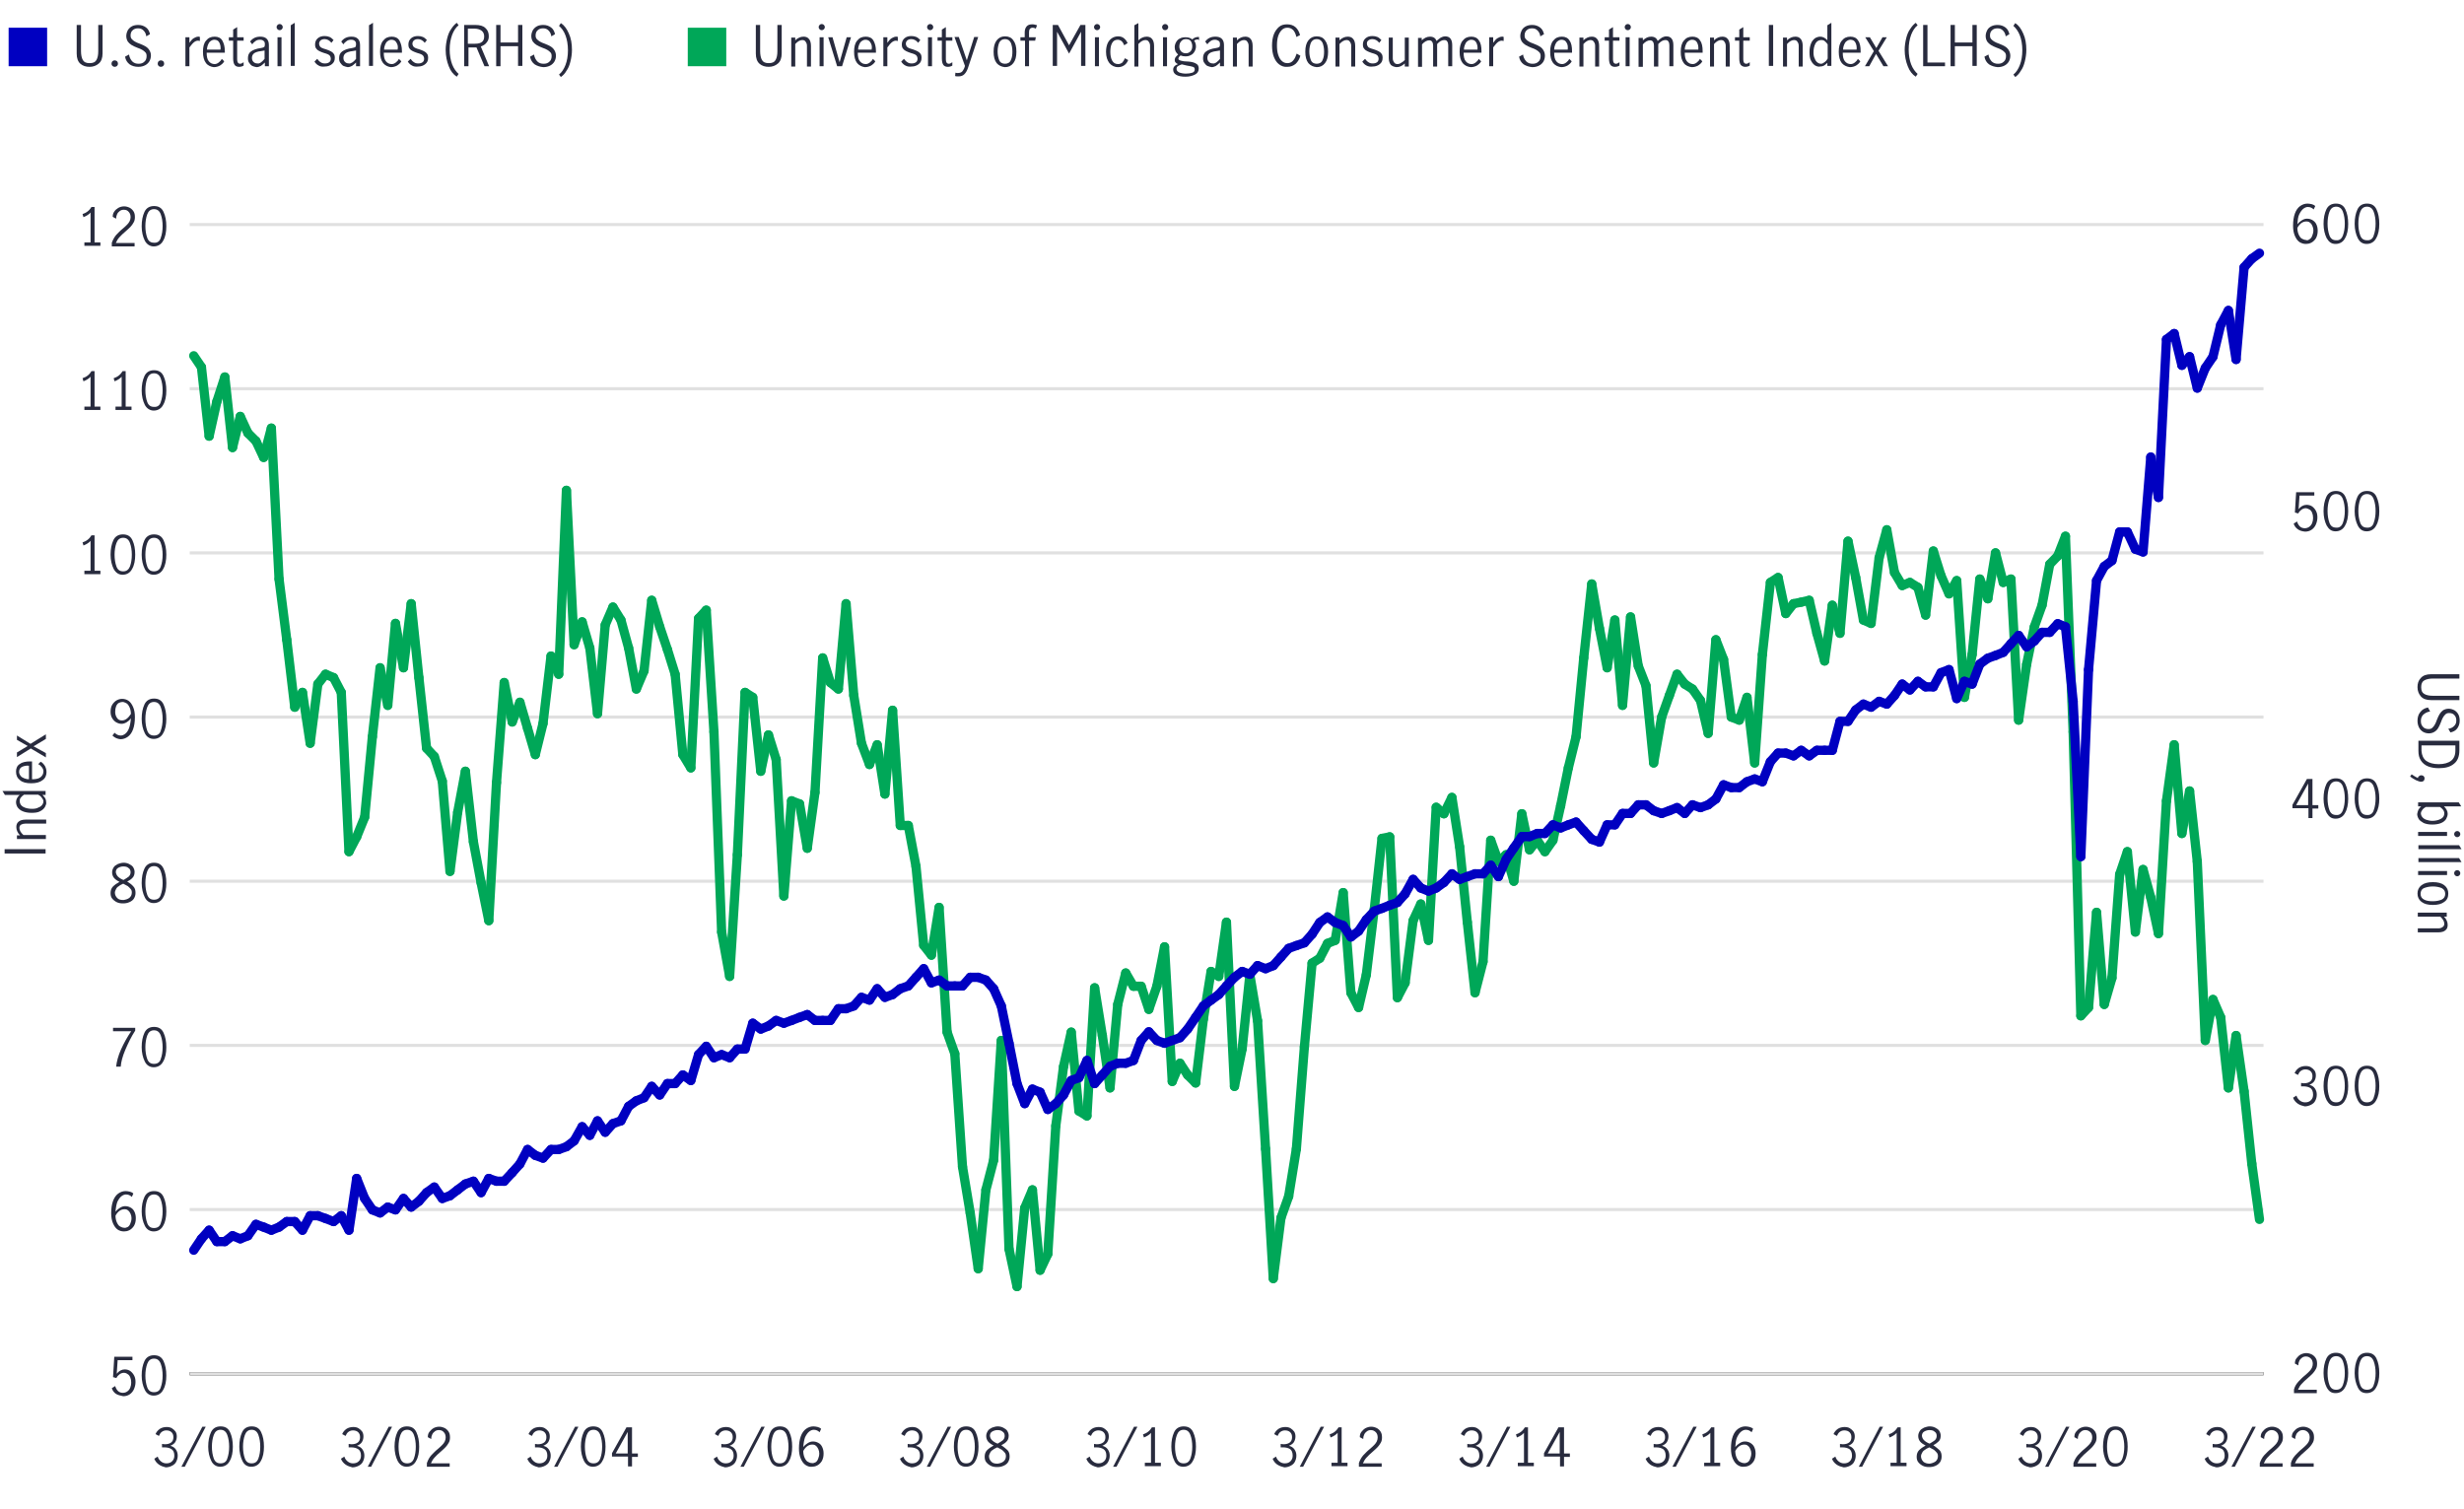 <?xml version="1.0" encoding="utf-8"?>
<!-- Generator: Adobe Illustrator 25.4.6, SVG Export Plug-In . SVG Version: 6.00 Build 0)  -->
<svg version="1.1" xmlns="http://www.w3.org/2000/svg" xmlns:xlink="http://www.w3.org/1999/xlink" x="0px" y="0px"
	 viewBox="0 0 800 490" style="enable-background:new 0 0 800 490;" xml:space="preserve">
<style type="text/css">
	.st0{fill:#282B3E;}
	.st1{fill:#0000C1;}
	.st2{fill:#00A758;}
	.st3{fill:none;stroke:#000000;stroke-miterlimit:10;}
	.st4{fill:none;stroke:#E0E0E0;stroke-miterlimit:10;}
	.st5{fill:none;stroke:#00A758;stroke-width:3;stroke-linecap:round;stroke-linejoin:round;stroke-miterlimit:10;}
	.st6{display:none;fill:none;}
	.st7{fill:none;stroke:#0000C1;stroke-width:3;stroke-linecap:round;stroke-linejoin:round;stroke-miterlimit:10;}
</style>
<g id="Layer_1_copy_2">
	<path class="st0" d="M1.5,277.1v-1.4h13.3v1.4H1.5z"/>
	<path class="st0" d="M5.5,271.2h1c-0.4-0.4-0.7-0.8-0.9-1.3c-0.2-0.4-0.3-0.9-0.3-1.4c0-0.7,0.2-1.3,0.7-1.7
		c0.4-0.4,1.2-0.7,2.3-0.7h6.7v1.3H8.2c-0.5,0-0.9,0.1-1.3,0.3c-0.4,0.2-0.6,0.6-0.6,1.1c0,0.7,0.4,1.5,1.3,2.3h7.3v1.3H5.5V271.2z"
		/>
	<path class="st0" d="M14.6,262c-0.3,0.5-0.8,1-1.6,1.4c-0.7,0.4-1.7,0.5-2.8,0.5c-1.1,0-2.1-0.2-2.8-0.5c-0.8-0.3-1.3-0.8-1.7-1.3
		c-0.3-0.5-0.5-1.1-0.5-1.7c0-0.4,0.1-0.8,0.3-1.2c0.2-0.4,0.5-0.8,0.9-1.1H1.6l-0.8-1.3h14v1.3h-1c0.4,0.4,0.7,0.8,0.9,1.1
		c0.2,0.4,0.3,0.8,0.3,1.3C15.1,260.9,14.9,261.4,14.6,262z M13.5,258.9c-0.3-0.4-0.7-0.7-1.1-0.9H7.8c-0.4,0.3-0.8,0.6-1,0.9
		c-0.3,0.3-0.4,0.7-0.4,1.2c0,0.8,0.4,1.5,1.2,1.9c0.8,0.4,1.7,0.6,2.8,0.6c0.8,0,1.5-0.1,2-0.4c0.6-0.2,1-0.5,1.3-0.9
		c0.3-0.4,0.4-0.8,0.4-1.2S13.8,259.3,13.5,258.9z"/>
	<path class="st0" d="M13.8,253.3c-0.9,0.7-2.1,1-3.7,1c-1.6,0-2.8-0.3-3.6-1c-0.9-0.7-1.3-1.6-1.3-2.8c0-1.1,0.4-2,1.3-2.5
		c0.8-0.6,2-0.8,3.4-0.8c0.2,0,0.3,0,0.5,0v5.8c1.3,0,2.2-0.2,2.8-0.7c0.6-0.5,0.9-1.1,0.9-1.9c0-0.5-0.2-0.9-0.5-1.3
		s-0.7-0.8-1.2-1l0.8-0.8c0.6,0.3,1,0.8,1.4,1.4c0.3,0.6,0.5,1.2,0.5,2C15.1,251.7,14.7,252.7,13.8,253.3z M7.1,249
		c-0.6,0.3-0.9,0.9-0.9,1.6c0,0.5,0.2,0.9,0.5,1.3s0.7,0.6,1.2,0.8c0.5,0.2,1,0.3,1.5,0.3v-4.4C8.5,248.5,7.7,248.7,7.1,249z"/>
	<path class="st0" d="M9.9,241.5l5-3.1v1.5l-4,2.4v0l4,2.2v1.4l-4.9-2.9l-4.5,2.8v-1.5l3.5-2.1v0l-3.5-2v-1.4L9.9,241.5z"/>
	<path class="st0" d="M786,220.1c0.7-0.8,1.8-1.2,3.3-1.2h9.2v1.4H790c-1.2,0-2.2,0.2-2.9,0.6s-1,1.1-1,2.2s0.3,1.8,1,2.2
		s1.6,0.6,2.9,0.6h8.5v1.4h-9.2c-1.5,0-2.6-0.4-3.3-1.2c-0.7-0.8-1.1-1.8-1.1-3C784.9,221.9,785.2,220.9,786,220.1z"/>
	<path class="st0" d="M785.8,231.2c0.6-0.8,1.4-1.3,2.5-1.5l0.7,1.3c-0.9,0.1-1.6,0.5-2.2,1c-0.6,0.6-0.8,1.3-0.8,2.1
		c0,0.8,0.2,1.4,0.7,1.9c0.4,0.5,1.1,0.7,1.8,0.7c0.5,0,0.9-0.1,1.2-0.4c0.3-0.3,0.6-0.6,0.8-1s0.5-0.9,0.7-1.6
		c0.3-0.8,0.6-1.4,0.9-1.9c0.3-0.5,0.7-0.9,1.1-1.2c0.5-0.3,1.1-0.5,1.8-0.5c0.7,0,1.3,0.2,1.9,0.5c0.5,0.3,1,0.8,1.3,1.4
		c0.3,0.6,0.4,1.3,0.4,2c0,1-0.3,1.8-0.8,2.5c-0.5,0.7-1.3,1.1-2.2,1.3l-0.7-1.2c0.8-0.1,1.4-0.4,1.9-0.9c0.5-0.5,0.7-1,0.7-1.8
		c0-0.7-0.2-1.3-0.6-1.7c-0.4-0.5-1-0.7-1.7-0.7c-0.5,0-0.9,0.1-1.2,0.4c-0.3,0.3-0.6,0.6-0.8,1c-0.2,0.4-0.5,0.9-0.7,1.6
		c-0.3,0.8-0.6,1.4-0.9,1.9c-0.3,0.5-0.7,0.9-1.2,1.2s-1.1,0.5-1.8,0.5c-0.7,0-1.4-0.2-1.9-0.5s-1-0.8-1.3-1.4
		c-0.3-0.6-0.5-1.3-0.5-2.2C784.9,232.9,785.2,231.9,785.8,231.2z"/>
	<path class="st0" d="M798.5,243.6c0,2-0.6,3.5-1.8,4.4c-1.2,1-2.8,1.4-4.9,1.4c-1.3,0-2.5-0.2-3.5-0.6c-1-0.4-1.8-1.1-2.3-1.9
		c-0.6-0.9-0.8-1.9-0.8-3.2v-3.2h13.3V243.6z M787.7,247c1,0.7,2.3,1.1,4.1,1.1c1.7,0,3.1-0.4,4-1.1c0.9-0.7,1.4-1.8,1.4-3.3V242
		h-11v1.8C786.3,245.2,786.8,246.3,787.7,247z"/>
	<path class="st0" d="M785,252.6c0.1-0.3,0.2-0.5,0.4-0.6c0.2-0.2,0.4-0.3,0.7-0.3c0.3,0,0.6,0.1,0.8,0.3s0.3,0.4,0.3,0.7
		c0,0.3-0.1,0.6-0.3,0.8s-0.5,0.3-0.8,0.3c-0.5,0-1-0.2-1.7-0.5c-0.6-0.3-1.3-0.7-1.9-1.2l0.5-0.7
		C783.7,251.9,784.4,252.3,785,252.6z"/>
	<path class="st0" d="M785.2,262.9c0.2-0.4,0.5-0.7,0.9-1.1h-1v-1.3h13.2l0.8,1.3h-5.6c0.8,0.8,1.2,1.6,1.2,2.4
		c0,0.6-0.2,1.1-0.5,1.7c-0.3,0.5-0.9,1-1.6,1.3s-1.7,0.5-2.9,0.5c-1.2,0-2.1-0.2-2.8-0.5c-0.7-0.4-1.3-0.8-1.6-1.3
		c-0.3-0.5-0.5-1.1-0.5-1.6C784.9,263.8,785,263.3,785.2,262.9z M786.4,265.2c0.3,0.4,0.7,0.7,1.2,0.9c0.6,0.2,1.3,0.4,2.1,0.4
		c1,0,1.9-0.2,2.7-0.6c0.8-0.4,1.2-1,1.2-1.8c0-0.4-0.1-0.8-0.4-1.2c-0.3-0.4-0.6-0.6-1-0.9h-4.6c-0.4,0.2-0.8,0.5-1.1,0.9
		s-0.5,0.8-0.5,1.2C786,264.4,786.1,264.8,786.4,265.2z"/>
	<path class="st0" d="M794.5,270.1v1.3h-9.4v-1.3H794.5z M797.1,270.1c0.2-0.2,0.4-0.3,0.7-0.3c0.3,0,0.5,0.1,0.7,0.3
		c0.2,0.2,0.3,0.4,0.3,0.7s-0.1,0.5-0.3,0.7c-0.2,0.2-0.4,0.3-0.7,0.3c-0.3,0-0.5-0.1-0.7-0.3c-0.2-0.2-0.3-0.4-0.3-0.7
		S796.9,270.3,797.1,270.1z"/>
	<path class="st0" d="M798.4,274.4l0.8,1.3h-14v-1.3H798.4z"/>
	<path class="st0" d="M798.4,278.6l0.8,1.3h-14v-1.3H798.4z"/>
	<path class="st0" d="M794.5,282.8v1.3h-9.4v-1.3H794.5z M797.1,282.8c0.2-0.2,0.4-0.3,0.7-0.3c0.3,0,0.5,0.1,0.7,0.3
		c0.2,0.2,0.3,0.4,0.3,0.7s-0.1,0.5-0.3,0.7c-0.2,0.2-0.4,0.3-0.7,0.3c-0.3,0-0.5-0.1-0.7-0.3c-0.2-0.2-0.3-0.4-0.3-0.7
		S796.9,283,797.1,282.8z"/>
	<path class="st0" d="M786.2,287.4c0.9-0.7,2.1-1,3.7-1c1.6,0,2.8,0.3,3.7,1c0.9,0.7,1.3,1.6,1.3,2.7c0,1.2-0.4,2.1-1.3,2.7
		c-0.9,0.7-2.1,1-3.7,1c-1.6,0-2.8-0.3-3.7-1c-0.9-0.7-1.3-1.6-1.3-2.7C784.9,289,785.3,288.1,786.2,287.4z M787.1,292.1
		c0.8,0.4,1.7,0.5,2.8,0.5c1.1,0,2-0.2,2.8-0.5c0.8-0.4,1.2-1,1.2-1.9c0-0.9-0.4-1.5-1.2-1.9c-0.8-0.3-1.7-0.5-2.8-0.5
		c-1.1,0-2,0.2-2.8,0.5c-0.8,0.3-1.2,1-1.2,1.9C785.9,291.1,786.3,291.7,787.1,292.1z"/>
	<path class="st0" d="M794.5,297.6h-1c0.4,0.4,0.7,0.8,0.9,1.3c0.2,0.4,0.3,0.9,0.3,1.4c0,0.7-0.2,1.3-0.7,1.7
		c-0.4,0.4-1.2,0.7-2.3,0.7h-6.7v-1.3h6.7c0.5,0,0.9-0.1,1.3-0.4c0.4-0.2,0.6-0.6,0.6-1.1c0-0.7-0.4-1.5-1.3-2.3h-7.3v-1.3h9.4
		V297.6z"/>
	<path class="st1" d="M15.3,21.5H2.8V9h12.5V21.5z"/>
	<path class="st0" d="M26.1,20.7c-0.8-0.7-1.2-1.8-1.2-3.3V8.1h1.4v8.5c0,1.2,0.2,2.2,0.6,2.9s1.1,1,2.2,1s1.8-0.3,2.2-1
		s0.6-1.6,0.6-2.9V8.1h1.4v9.2c0,1.5-0.4,2.6-1.2,3.3c-0.8,0.7-1.8,1.1-3,1.1C27.9,21.7,26.9,21.4,26.1,20.7z"/>
	<path class="st0" d="M36.5,21.4c-0.2-0.2-0.3-0.4-0.3-0.7c0-0.3,0.1-0.6,0.3-0.8c0.2-0.2,0.4-0.3,0.7-0.3c0.3,0,0.6,0.1,0.8,0.3
		s0.3,0.5,0.3,0.8c0,0.3-0.1,0.5-0.3,0.7s-0.5,0.3-0.8,0.3C37,21.7,36.7,21.6,36.5,21.4z"/>
	<path class="st0" d="M42.1,20.9c-0.8-0.6-1.3-1.4-1.5-2.5l1.3-0.7c0.1,0.9,0.5,1.6,1,2.2c0.6,0.6,1.3,0.8,2.1,0.8
		c0.8,0,1.4-0.2,1.9-0.7c0.5-0.4,0.7-1.1,0.7-1.8c0-0.5-0.1-0.9-0.4-1.2c-0.3-0.3-0.6-0.6-1-0.8s-0.9-0.5-1.6-0.7
		c-0.8-0.3-1.4-0.6-1.9-0.9c-0.5-0.3-0.9-0.7-1.2-1.1c-0.3-0.5-0.5-1.1-0.5-1.8c0-0.7,0.2-1.3,0.5-1.9c0.3-0.5,0.8-1,1.4-1.3
		c0.6-0.3,1.3-0.4,2-0.4c1,0,1.8,0.3,2.5,0.8c0.7,0.5,1.1,1.3,1.3,2.2l-1.2,0.7c-0.1-0.8-0.4-1.4-0.9-1.9c-0.5-0.5-1-0.7-1.8-0.7
		c-0.7,0-1.3,0.2-1.7,0.6c-0.5,0.4-0.7,1-0.7,1.7c0,0.5,0.1,0.9,0.4,1.2c0.3,0.3,0.6,0.6,1,0.8c0.4,0.2,0.9,0.5,1.6,0.7
		c0.8,0.3,1.4,0.6,1.9,0.9c0.5,0.3,0.9,0.7,1.2,1.2S49,17.3,49,18c0,0.7-0.2,1.4-0.5,1.9s-0.8,1-1.4,1.3c-0.6,0.3-1.3,0.5-2.2,0.5
		C43.8,21.7,42.8,21.4,42.1,20.9z"/>
	<path class="st0" d="M51.5,21.4c-0.2-0.2-0.3-0.4-0.3-0.7c0-0.3,0.1-0.6,0.3-0.8c0.2-0.2,0.4-0.3,0.7-0.3c0.3,0,0.6,0.1,0.8,0.3
		s0.3,0.5,0.3,0.8c0,0.3-0.1,0.5-0.3,0.7s-0.5,0.3-0.8,0.3C51.9,21.7,51.7,21.6,51.5,21.4z"/>
	<path class="st0" d="M61.5,12.1v1.8c0.5-0.7,0.9-1.2,1.4-1.5s1-0.5,1.5-0.5c0.2,0,0.3,0,0.5,0.1v1.3c-0.2,0-0.4-0.1-0.6-0.1
		c-0.5,0-0.9,0.2-1.3,0.5s-0.9,0.9-1.5,1.7v6.1h-1.3v-9.4H61.5z"/>
	<path class="st0" d="M66.9,20.5c-0.7-0.9-1-2.1-1-3.7c0-1.6,0.3-2.8,1-3.6c0.7-0.9,1.6-1.3,2.8-1.3c1.1,0,2,0.4,2.5,1.3
		s0.8,2,0.8,3.4c0,0.2,0,0.3,0,0.5h-5.9c0,1.3,0.2,2.2,0.7,2.8c0.5,0.6,1.1,0.9,1.9,0.9c0.5,0,0.9-0.2,1.3-0.5s0.8-0.7,1-1.2
		l0.8,0.8c-0.3,0.6-0.8,1-1.4,1.4c-0.6,0.3-1.2,0.5-2,0.5C68.5,21.7,67.5,21.3,66.9,20.5z M71.2,13.8c-0.3-0.6-0.9-0.9-1.6-0.9
		c-0.5,0-0.9,0.2-1.3,0.5s-0.6,0.7-0.8,1.2c-0.2,0.5-0.3,1-0.3,1.5h4.4C71.7,15.1,71.5,14.4,71.2,13.8z"/>
	<path class="st0" d="M76.2,21.1c-0.3-0.4-0.5-1.1-0.5-2.1v-5.8h-1.4v-1.1h1.4V9.6L77,8.8v3.3h2.1v1.1H77v6.1c0,0.9,0.3,1.4,1,1.4
		c0.3,0,0.7-0.2,1.1-0.5l0,1.1c-0.5,0.3-1,0.4-1.5,0.4C77,21.7,76.5,21.5,76.2,21.1z"/>
	<path class="st0" d="M81.9,21.4c-0.4-0.2-0.7-0.6-1-1c-0.3-0.4-0.4-0.9-0.4-1.5c0-1,0.3-1.7,1-2.2c0.7-0.5,1.7-0.9,3.2-1.1
		c0.5-0.1,0.9-0.2,1-0.3c0.2-0.1,0.3-0.4,0.3-0.9c0-0.5-0.1-0.9-0.4-1.1c-0.3-0.3-0.7-0.4-1.2-0.4s-1,0.1-1.4,0.4
		c-0.4,0.3-0.8,0.6-1.1,1.1l-0.7-0.9c0.8-1.1,1.9-1.6,3.3-1.6c0.9,0,1.6,0.2,2.1,0.7c0.5,0.5,0.7,1.2,0.7,2.1v6.8H86v-1.2
		c-0.5,0.5-0.9,0.8-1.3,1.1c-0.4,0.2-0.9,0.4-1.4,0.4C82.8,21.7,82.3,21.6,81.9,21.4z M84.8,20.2c0.4-0.3,0.8-0.7,1.1-1.1v-2.7h0
		l-1.2,0.2c-1,0.1-1.8,0.4-2.2,0.7c-0.5,0.4-0.7,0.9-0.7,1.5c0,0.6,0.2,1,0.5,1.3c0.3,0.3,0.7,0.5,1.3,0.5
		C84,20.7,84.4,20.5,84.8,20.2z"/>
	<path class="st0" d="M90.1,9.5c-0.2-0.2-0.3-0.4-0.3-0.7c0-0.3,0.1-0.5,0.3-0.7c0.2-0.2,0.4-0.3,0.7-0.3s0.5,0.1,0.7,0.3
		c0.2,0.2,0.3,0.4,0.3,0.7c0,0.3-0.1,0.5-0.3,0.7c-0.2,0.2-0.4,0.3-0.7,0.3S90.3,9.7,90.1,9.5z M90.1,12.1h1.3v9.4h-1.3V12.1z"/>
	<path class="st0" d="M94.4,8.2l1.3-0.8v14h-1.3V8.2z"/>
	<path class="st0" d="M103.5,21.3c-0.6-0.3-1-0.7-1.4-1.3l0.9-0.9c0.3,0.4,0.6,0.8,1.1,1.1c0.4,0.3,0.9,0.4,1.4,0.4
		c0.5,0,1-0.1,1.4-0.4c0.4-0.3,0.5-0.7,0.5-1.2c0-0.3-0.1-0.6-0.3-0.9c-0.2-0.2-0.4-0.4-0.7-0.5c-0.3-0.1-0.7-0.3-1.2-0.4
		c-0.6-0.2-1.1-0.4-1.5-0.6c-0.4-0.2-0.7-0.4-1-0.8c-0.3-0.3-0.4-0.8-0.4-1.4c0-0.8,0.3-1.5,0.9-2c0.6-0.5,1.3-0.7,2.2-0.7
		c0.6,0,1.1,0.1,1.6,0.3c0.5,0.2,0.9,0.6,1.3,1l-0.7,0.9c-0.6-0.8-1.4-1.2-2.2-1.2c-0.5,0-0.9,0.1-1.3,0.4c-0.3,0.3-0.5,0.6-0.5,1.1
		c0,0.3,0.1,0.6,0.3,0.9c0.2,0.2,0.4,0.4,0.7,0.5s0.7,0.3,1.2,0.4c0.6,0.2,1.1,0.4,1.5,0.6c0.4,0.2,0.7,0.4,1,0.8
		c0.3,0.3,0.4,0.8,0.4,1.4c0,0.9-0.3,1.5-0.9,2s-1.4,0.8-2.3,0.8C104.6,21.7,104,21.6,103.5,21.3z"/>
	<path class="st0" d="M111.5,21.4c-0.4-0.2-0.7-0.6-1-1c-0.3-0.4-0.4-0.9-0.4-1.5c0-1,0.3-1.7,1-2.2c0.7-0.5,1.7-0.9,3.2-1.1
		c0.5-0.1,0.9-0.2,1-0.3c0.2-0.1,0.3-0.4,0.3-0.9c0-0.5-0.1-0.9-0.4-1.1c-0.3-0.3-0.7-0.4-1.2-0.4s-1,0.1-1.4,0.4
		c-0.4,0.3-0.8,0.6-1.1,1.1l-0.7-0.9c0.8-1.1,1.9-1.6,3.3-1.6c0.9,0,1.6,0.2,2.1,0.7c0.5,0.5,0.7,1.2,0.7,2.1v6.8h-1.3v-1.2
		c-0.5,0.5-0.9,0.8-1.3,1.1c-0.4,0.2-0.9,0.4-1.4,0.4C112.4,21.7,112,21.6,111.5,21.4z M114.5,20.2c0.4-0.3,0.8-0.7,1.1-1.1v-2.7h0
		l-1.2,0.2c-1,0.1-1.8,0.4-2.2,0.7c-0.5,0.4-0.7,0.9-0.7,1.5c0,0.6,0.2,1,0.5,1.3c0.3,0.3,0.7,0.5,1.3,0.5
		C113.6,20.7,114,20.5,114.5,20.2z"/>
	<path class="st0" d="M119.8,8.2l1.3-0.8v14h-1.3V8.2z"/>
	<path class="st0" d="M124.4,20.5c-0.7-0.9-1-2.1-1-3.7c0-1.6,0.3-2.8,1-3.6c0.7-0.9,1.6-1.3,2.8-1.3c1.1,0,2,0.4,2.5,1.3
		s0.8,2,0.8,3.4c0,0.2,0,0.3,0,0.5h-5.9c0,1.3,0.2,2.2,0.7,2.8c0.5,0.6,1.1,0.9,1.9,0.9c0.5,0,0.9-0.2,1.3-0.5s0.8-0.7,1-1.2
		l0.8,0.8c-0.3,0.6-0.8,1-1.4,1.4c-0.6,0.3-1.2,0.5-2,0.5C126,21.7,125.1,21.3,124.4,20.5z M128.7,13.8c-0.3-0.6-0.9-0.9-1.6-0.9
		c-0.5,0-0.9,0.2-1.3,0.5s-0.6,0.7-0.8,1.2c-0.2,0.5-0.3,1-0.3,1.5h4.4C129.3,15.1,129.1,14.4,128.7,13.8z"/>
	<path class="st0" d="M133.8,21.3c-0.6-0.3-1-0.7-1.4-1.3l0.9-0.9c0.3,0.4,0.6,0.8,1.1,1.1c0.4,0.3,0.9,0.4,1.4,0.4
		c0.5,0,1-0.1,1.4-0.4c0.4-0.3,0.5-0.7,0.5-1.2c0-0.3-0.1-0.6-0.3-0.9c-0.2-0.2-0.4-0.4-0.7-0.5c-0.3-0.1-0.7-0.3-1.2-0.4
		c-0.6-0.2-1.1-0.4-1.5-0.6c-0.4-0.2-0.7-0.4-1-0.8c-0.3-0.3-0.4-0.8-0.4-1.4c0-0.8,0.3-1.5,0.9-2c0.6-0.5,1.3-0.7,2.2-0.7
		c0.6,0,1.1,0.1,1.6,0.3c0.5,0.2,0.9,0.6,1.3,1l-0.7,0.9c-0.6-0.8-1.4-1.2-2.2-1.2c-0.5,0-0.9,0.1-1.3,0.4c-0.3,0.3-0.5,0.6-0.5,1.1
		c0,0.3,0.1,0.6,0.3,0.9c0.2,0.2,0.4,0.4,0.7,0.5s0.7,0.3,1.2,0.4c0.6,0.2,1.1,0.4,1.5,0.6c0.4,0.2,0.7,0.4,1,0.8
		c0.3,0.3,0.4,0.8,0.4,1.4c0,0.9-0.3,1.5-0.9,2s-1.4,0.8-2.3,0.8C135,21.7,134.3,21.6,133.8,21.3z"/>
	<path class="st0" d="M145.7,21.5c-0.6-1.5-1-3.3-1-5.3c0-1.3,0.2-2.6,0.5-3.8c0.3-1.2,0.7-2.2,1.3-3c0.5-0.8,1.1-1.5,1.8-2l0.6,0.8
		c-0.9,0.7-1.6,1.8-2.1,3.1c-0.5,1.4-0.8,2.9-0.8,4.8c0,1.8,0.3,3.5,0.8,4.8s1.3,2.4,2.1,3.1l-0.6,0.9
		C147.2,24.2,146.3,23.1,145.7,21.5z"/>
	<path class="st0" d="M157.3,21.5l-2.6-6.1c-0.1,0-0.3,0-0.5,0h-2.1v6.1h-1.4V8.1h3.6c1.5,0,2.6,0.3,3.3,1c0.8,0.7,1.1,1.6,1.1,2.7
		c0,0.8-0.2,1.4-0.7,2c-0.4,0.6-1.1,1-1.9,1.3l2.7,6.4H157.3z M154.2,14.2c1.1,0,1.8-0.2,2.3-0.6c0.5-0.4,0.7-1,0.7-1.8
		c0-0.8-0.3-1.4-0.8-1.8c-0.5-0.4-1.3-0.7-2.3-0.7h-2.2v4.9H154.2z"/>
	<path class="st0" d="M161.1,8.1h1.4v5.7h5.7V8.1h1.4v13.3h-1.4V15h-5.7v6.5h-1.4V8.1z"/>
	<path class="st0" d="M173.6,20.9c-0.8-0.6-1.3-1.4-1.5-2.5l1.3-0.7c0.1,0.9,0.5,1.6,1,2.2c0.6,0.6,1.3,0.8,2.1,0.8
		c0.8,0,1.4-0.2,1.9-0.7c0.5-0.4,0.7-1.1,0.7-1.8c0-0.5-0.1-0.9-0.4-1.2c-0.3-0.3-0.6-0.6-1-0.8s-0.9-0.5-1.6-0.7
		c-0.8-0.3-1.4-0.6-1.9-0.9c-0.5-0.3-0.9-0.7-1.2-1.1c-0.3-0.5-0.5-1.1-0.5-1.8c0-0.7,0.2-1.3,0.5-1.9c0.3-0.5,0.8-1,1.4-1.3
		c0.6-0.3,1.3-0.4,2-0.4c1,0,1.8,0.3,2.5,0.8c0.7,0.5,1.1,1.3,1.3,2.2l-1.2,0.7c-0.1-0.8-0.4-1.4-0.9-1.9c-0.5-0.5-1-0.7-1.8-0.7
		c-0.7,0-1.3,0.2-1.7,0.6c-0.5,0.4-0.7,1-0.7,1.7c0,0.5,0.1,0.9,0.4,1.2c0.3,0.3,0.6,0.6,1,0.8c0.4,0.2,0.9,0.5,1.6,0.7
		c0.8,0.3,1.4,0.6,1.9,0.9c0.5,0.3,0.9,0.7,1.2,1.2s0.5,1.1,0.5,1.8c0,0.7-0.2,1.4-0.5,1.9s-0.8,1-1.4,1.3c-0.6,0.3-1.3,0.5-2.2,0.5
		C175.3,21.7,174.4,21.4,173.6,20.9z"/>
	<path class="st0" d="M184.7,10.9c0.7,1.5,1,3.3,1,5.3c0,1.3-0.2,2.6-0.5,3.8c-0.3,1.2-0.7,2.2-1.3,3c-0.5,0.9-1.1,1.5-1.8,2
		l-0.6-0.8c0.9-0.7,1.6-1.8,2.1-3.1s0.8-2.9,0.8-4.8c0-1.8-0.3-3.5-0.8-4.8c-0.5-1.4-1.3-2.4-2.1-3.1l0.6-0.9
		C183.2,8.2,184,9.3,184.7,10.9z"/>
	<path class="st2" d="M235.8,21.5h-12.5V9h12.5V21.5z"/>
	<path class="st0" d="M246.6,20.7c-0.8-0.7-1.2-1.8-1.2-3.3V8.1h1.4v8.5c0,1.2,0.2,2.2,0.6,2.9s1.1,1,2.2,1s1.8-0.3,2.2-1
		s0.6-1.6,0.6-2.9V8.1h1.4v9.2c0,1.5-0.4,2.6-1.2,3.3c-0.8,0.7-1.8,1.1-3,1.1C248.4,21.7,247.4,21.4,246.6,20.7z"/>
	<path class="st0" d="M258.2,12.1v1c0.4-0.4,0.8-0.7,1.3-0.9c0.4-0.2,0.9-0.3,1.4-0.3c0.7,0,1.3,0.2,1.7,0.7
		c0.4,0.4,0.7,1.2,0.7,2.3v6.7h-1.3v-6.7c0-0.5-0.1-0.9-0.4-1.3c-0.2-0.4-0.6-0.6-1.1-0.6c-0.7,0-1.5,0.4-2.3,1.3v7.3h-1.3v-9.4
		H258.2z"/>
	<path class="st0" d="M266.1,9.5c-0.2-0.2-0.3-0.4-0.3-0.7c0-0.3,0.1-0.5,0.3-0.7c0.2-0.2,0.4-0.3,0.7-0.3s0.5,0.1,0.7,0.3
		c0.2,0.2,0.3,0.4,0.3,0.7c0,0.3-0.1,0.5-0.3,0.7c-0.2,0.2-0.4,0.3-0.7,0.3S266.3,9.7,266.1,9.5z M266.1,12.1h1.3v9.4h-1.3V12.1z"/>
	<path class="st0" d="M268.9,12.1h1.4l2.3,8.1h0l2.3-8.1h1.4l-2.9,9.4h-1.6L268.9,12.1z"/>
	<path class="st0" d="M278.3,20.5c-0.7-0.9-1-2.1-1-3.7c0-1.6,0.3-2.8,1-3.6c0.7-0.9,1.6-1.3,2.8-1.3c1.1,0,2,0.4,2.5,1.3
		s0.8,2,0.8,3.4c0,0.2,0,0.3,0,0.5h-5.9c0,1.3,0.2,2.2,0.7,2.8c0.5,0.6,1.1,0.9,1.9,0.9c0.5,0,0.9-0.2,1.3-0.5s0.8-0.7,1-1.2
		l0.8,0.8c-0.3,0.6-0.8,1-1.4,1.4c-0.6,0.3-1.2,0.5-2,0.5C279.9,21.7,279,21.3,278.3,20.5z M282.6,13.8c-0.3-0.6-0.9-0.9-1.6-0.9
		c-0.5,0-0.9,0.2-1.3,0.5s-0.6,0.7-0.8,1.2c-0.2,0.5-0.3,1-0.3,1.5h4.4C283.2,15.1,283,14.4,282.6,13.8z"/>
	<path class="st0" d="M288.1,12.1v1.8c0.5-0.7,0.9-1.2,1.4-1.5s1-0.5,1.5-0.5c0.2,0,0.3,0,0.5,0.1v1.3c-0.2,0-0.4-0.1-0.6-0.1
		c-0.5,0-0.9,0.2-1.3,0.5s-0.9,0.9-1.5,1.7v6.1h-1.3v-9.4H288.1z"/>
	<path class="st0" d="M294,21.3c-0.6-0.3-1-0.7-1.4-1.3l0.9-0.9c0.3,0.4,0.6,0.8,1.1,1.1c0.4,0.3,0.9,0.4,1.4,0.4
		c0.5,0,1-0.1,1.4-0.4c0.4-0.3,0.5-0.7,0.5-1.2c0-0.3-0.1-0.6-0.3-0.9c-0.2-0.2-0.4-0.4-0.7-0.5c-0.3-0.1-0.7-0.3-1.2-0.4
		c-0.6-0.2-1.1-0.4-1.5-0.6c-0.4-0.2-0.7-0.4-1-0.8c-0.3-0.3-0.4-0.8-0.4-1.4c0-0.8,0.3-1.5,0.9-2c0.6-0.5,1.3-0.7,2.2-0.7
		c0.6,0,1.1,0.1,1.6,0.3c0.5,0.2,0.9,0.6,1.3,1l-0.7,0.9c-0.6-0.8-1.4-1.2-2.2-1.2c-0.5,0-0.9,0.1-1.3,0.4c-0.3,0.3-0.5,0.6-0.5,1.1
		c0,0.3,0.1,0.6,0.3,0.9c0.2,0.2,0.4,0.4,0.7,0.5s0.7,0.3,1.2,0.4c0.6,0.2,1.1,0.4,1.5,0.6c0.4,0.2,0.7,0.4,1,0.8
		c0.3,0.3,0.4,0.8,0.4,1.4c0,0.9-0.3,1.5-0.9,2s-1.4,0.8-2.3,0.8C295.2,21.7,294.6,21.6,294,21.3z"/>
	<path class="st0" d="M301.3,9.5c-0.2-0.2-0.3-0.4-0.3-0.7c0-0.3,0.1-0.5,0.3-0.7c0.2-0.2,0.4-0.3,0.7-0.3s0.5,0.1,0.7,0.3
		c0.2,0.2,0.3,0.4,0.3,0.7c0,0.3-0.1,0.5-0.3,0.7c-0.2,0.2-0.4,0.3-0.7,0.3S301.5,9.7,301.3,9.5z M301.3,12.1h1.3v9.4h-1.3V12.1z"/>
	<path class="st0" d="M306.3,21.1c-0.3-0.4-0.5-1.1-0.5-2.1v-5.8h-1.4v-1.1h1.4V9.6l1.3-0.8v3.3h2.1v1.1h-2.1v6.1
		c0,0.9,0.3,1.4,1,1.4c0.3,0,0.7-0.2,1.1-0.5l0,1.1c-0.5,0.3-1,0.4-1.5,0.4C307.1,21.7,306.6,21.5,306.3,21.1z"/>
	<path class="st0" d="M310.1,24.7l0.1-1.1c0.3,0.1,0.5,0.1,0.8,0.1c0.7,0,1.2-0.2,1.5-0.6c0.3-0.4,0.6-0.9,0.8-1.7l-3.4-9.4h1.4
		l2.6,7.6h0l2.4-7.6h1.3l-3.3,10c-0.3,0.9-0.7,1.6-1.2,2.1c-0.5,0.5-1.1,0.7-2,0.7C310.8,24.8,310.4,24.8,310.1,24.7z"/>
	<path class="st0" d="M323.6,20.5c-0.7-0.9-1-2.1-1-3.7c0-1.6,0.3-2.8,1-3.7c0.7-0.9,1.6-1.3,2.7-1.3c1.2,0,2.1,0.4,2.7,1.3
		c0.7,0.9,1,2.1,1,3.7c0,1.6-0.3,2.8-1,3.7c-0.7,0.9-1.6,1.3-2.7,1.3C325.2,21.7,324.3,21.3,323.6,20.5z M328.2,19.5
		c0.4-0.8,0.5-1.7,0.5-2.8c0-1.1-0.2-2-0.5-2.8c-0.4-0.8-1-1.2-1.9-1.2c-0.9,0-1.5,0.4-1.9,1.2c-0.3,0.8-0.5,1.7-0.5,2.8
		c0,1.1,0.2,2,0.5,2.8c0.3,0.8,1,1.2,1.9,1.2C327.2,20.7,327.9,20.3,328.2,19.5z"/>
	<path class="st0" d="M331.3,13.2v-1.1h1.4v-1.6c0-0.8,0.2-1.4,0.6-1.9c0.4-0.5,1-0.7,1.8-0.7c0.3,0,0.6,0,0.9,0.1
		c0.3,0.1,0.5,0.1,0.7,0.2l-0.4,1.1c-0.3-0.2-0.7-0.3-1-0.3c-0.8,0-1.2,0.5-1.2,1.4v1.7h2.2l-0.2,1.1h-2v8.3h-1.3v-8.3H331.3z"/>
	<path class="st0" d="M341.8,8.1h1.7l3.6,6.6h0l3.7-6.6h1.6v13.3h-1.4V10.3h0l-3.9,7.1l-3.9-7.1h0v11.1h-1.4V8.1z"/>
	<path class="st0" d="M355.5,9.5c-0.2-0.2-0.3-0.4-0.3-0.7c0-0.3,0.1-0.5,0.3-0.7c0.2-0.2,0.4-0.3,0.7-0.3s0.5,0.1,0.7,0.3
		c0.2,0.2,0.3,0.4,0.3,0.7c0,0.3-0.1,0.5-0.3,0.7c-0.2,0.2-0.4,0.3-0.7,0.3S355.7,9.7,355.5,9.5z M355.5,12.1h1.3v9.4h-1.3V12.1z"/>
	<path class="st0" d="M360.2,20.5c-0.7-0.9-1.1-2.1-1.1-3.7c0-1.1,0.2-2,0.5-2.7c0.3-0.7,0.8-1.3,1.4-1.7s1.3-0.6,2-0.6
		c0.8,0,1.4,0.2,1.9,0.6c0.5,0.4,0.9,0.9,1.2,1.6l-1.1,0.7c-0.2-0.5-0.4-0.9-0.8-1.3c-0.3-0.3-0.8-0.5-1.3-0.5
		c-0.9,0-1.5,0.4-1.9,1.2c-0.4,0.8-0.5,1.7-0.5,2.8c0,1.1,0.2,2.1,0.6,2.8s1,1.1,1.9,1.1c0.6,0,1-0.2,1.4-0.5
		c0.3-0.4,0.6-0.8,0.8-1.4l1.1,0.6c-0.3,0.7-0.7,1.3-1.3,1.7s-1.2,0.6-2,0.6C361.8,21.8,360.9,21.3,360.2,20.5z"/>
	<path class="st0" d="M369.6,7.5v5.6c0.4-0.4,0.8-0.7,1.3-0.9c0.4-0.2,0.9-0.3,1.4-0.3c0.7,0,1.3,0.2,1.7,0.7
		c0.4,0.4,0.7,1.2,0.7,2.3v6.7h-1.3v-6.7c0-0.5-0.1-0.9-0.4-1.3c-0.2-0.4-0.6-0.6-1.1-0.6c-0.7,0-1.5,0.4-2.3,1.3v7.3h-1.3V8.2
		L369.6,7.5z"/>
	<path class="st0" d="M377.6,9.5c-0.2-0.2-0.3-0.4-0.3-0.7c0-0.3,0.1-0.5,0.3-0.7c0.2-0.2,0.4-0.3,0.7-0.3s0.5,0.1,0.7,0.3
		c0.2,0.2,0.3,0.4,0.3,0.7c0,0.3-0.1,0.5-0.3,0.7c-0.2,0.2-0.4,0.3-0.7,0.3S377.7,9.7,377.6,9.5z M377.6,12.1h1.3v9.4h-1.3V12.1z"/>
	<path class="st0" d="M388.8,12.8c-0.3,0-0.7,0.1-1.1,0.4c0.4,0.5,0.6,1.2,0.6,1.9c0,0.6-0.2,1.2-0.5,1.7c-0.3,0.5-0.7,0.9-1.2,1.1
		c-0.5,0.3-1.1,0.4-1.7,0.4c-0.6,0-1.1-0.1-1.6-0.3c-0.5,0.4-0.7,0.7-0.7,1.1c0,0.4,0.6,0.6,1.8,0.8l1.6,0.1c1,0.1,1.8,0.3,2.4,0.7
		c0.6,0.3,0.8,0.9,0.8,1.6c0,0.8-0.4,1.5-1.2,1.9c-0.8,0.4-1.8,0.7-3.1,0.7c-1.3,0-2.3-0.2-3-0.6c-0.7-0.4-1-1-1-1.7
		c0-0.8,0.5-1.4,1.6-1.8c-0.4-0.1-0.6-0.3-0.8-0.5c-0.2-0.2-0.3-0.5-0.3-0.8c0-0.3,0.1-0.6,0.2-0.8s0.5-0.6,0.9-1
		c-0.3-0.3-0.6-0.6-0.8-1c-0.2-0.4-0.3-0.9-0.3-1.4c0-0.6,0.2-1.2,0.5-1.7s0.7-0.9,1.2-1.1c0.5-0.3,1.1-0.4,1.8-0.4
		c0.9,0,1.6,0.2,2.2,0.7c0.3-0.3,0.6-0.5,0.9-0.6s0.6-0.2,0.9-0.2l0.4,0v1.1C389.1,12.8,389,12.8,388.8,12.8z M383.7,20.9
		c-0.6,0.2-1,0.4-1.3,0.6s-0.4,0.5-0.4,0.9c0,0.5,0.3,0.8,0.8,1.1c0.5,0.2,1.3,0.4,2.2,0.4c0.8,0,1.5-0.1,2.1-0.3
		c0.6-0.2,0.8-0.6,0.8-1.1c0-0.4-0.2-0.7-0.6-0.8s-1-0.3-1.9-0.4L383.7,20.9z M386.5,16.7c0.4-0.4,0.6-1,0.6-1.7
		c0-0.7-0.2-1.2-0.5-1.7c-0.3-0.4-0.9-0.6-1.5-0.6c-0.7,0-1.2,0.2-1.6,0.7c-0.4,0.4-0.6,1-0.6,1.7c0,0.6,0.2,1.2,0.6,1.6
		c0.4,0.4,0.9,0.6,1.5,0.6C385.6,17.3,386.1,17.1,386.5,16.7z"/>
	<path class="st0" d="M392,21.4c-0.4-0.2-0.7-0.6-1-1c-0.3-0.4-0.4-0.9-0.4-1.5c0-1,0.3-1.7,1-2.2s1.7-0.9,3.2-1.1
		c0.5-0.1,0.9-0.2,1-0.3c0.2-0.1,0.3-0.4,0.3-0.9c0-0.5-0.1-0.9-0.4-1.1s-0.7-0.4-1.2-0.4c-0.5,0-1,0.1-1.4,0.4
		c-0.4,0.3-0.8,0.6-1.1,1.1l-0.7-0.9c0.8-1.1,1.9-1.6,3.3-1.6c0.9,0,1.6,0.2,2.1,0.7c0.5,0.5,0.7,1.2,0.7,2.1v6.8h-1.3v-1.2
		c-0.5,0.5-0.9,0.8-1.3,1.1c-0.4,0.2-0.9,0.4-1.4,0.4C392.9,21.7,392.5,21.6,392,21.4z M395,20.2c0.4-0.3,0.8-0.7,1.1-1.1v-2.7h0
		l-1.2,0.2c-1,0.1-1.8,0.4-2.2,0.7c-0.5,0.4-0.7,0.9-0.7,1.5c0,0.6,0.2,1,0.5,1.3c0.3,0.3,0.7,0.5,1.3,0.5
		C394.1,20.7,394.6,20.5,395,20.2z"/>
	<path class="st0" d="M401.6,12.1v1c0.4-0.4,0.8-0.7,1.3-0.9c0.4-0.2,0.9-0.3,1.4-0.3c0.7,0,1.3,0.2,1.7,0.7
		c0.4,0.4,0.7,1.2,0.7,2.3v6.7h-1.3v-6.7c0-0.5-0.1-0.9-0.4-1.3c-0.2-0.4-0.6-0.6-1.1-0.6c-0.7,0-1.5,0.4-2.3,1.3v7.3h-1.3v-9.4
		H401.6z"/>
	<path class="st0" d="M415.3,20.9c-0.8-0.6-1.3-1.4-1.7-2.4c-0.4-1-0.6-2.3-0.6-3.7c0-1.4,0.2-2.7,0.6-3.7c0.4-1,1-1.8,1.7-2.4
		s1.6-0.8,2.6-0.8c1.1,0,2,0.3,2.7,0.9c0.7,0.6,1.2,1.5,1.5,2.6l-1.2,0.6c-0.2-0.9-0.5-1.6-1-2.2C419.4,9.3,418.8,9,418,9
		c-0.7,0-1.3,0.2-1.8,0.7c-0.5,0.5-0.9,1.1-1.2,2c-0.3,0.9-0.4,1.9-0.4,3.1c0,1.1,0.1,2.1,0.4,3c0.3,0.9,0.7,1.6,1.2,2
		c0.5,0.5,1.1,0.7,1.8,0.7c0.8,0,1.4-0.3,1.9-0.9s0.8-1.3,1.1-2.2l1.2,0.7c-0.3,1.1-0.8,1.9-1.5,2.6c-0.7,0.6-1.6,1-2.7,1
		C417,21.8,416.1,21.5,415.3,20.9z"/>
	<path class="st0" d="M424.8,20.5c-0.7-0.9-1-2.1-1-3.7c0-1.6,0.3-2.8,1-3.7c0.7-0.9,1.6-1.3,2.7-1.3c1.2,0,2.1,0.4,2.7,1.3
		c0.7,0.9,1,2.1,1,3.7c0,1.6-0.3,2.8-1,3.7c-0.7,0.9-1.6,1.3-2.7,1.3C426.4,21.7,425.5,21.3,424.8,20.5z M429.4,19.5
		c0.4-0.8,0.5-1.7,0.5-2.8c0-1.1-0.2-2-0.5-2.8c-0.4-0.8-1-1.2-1.9-1.2c-0.9,0-1.5,0.4-1.9,1.2c-0.3,0.8-0.5,1.7-0.5,2.8
		c0,1.1,0.2,2,0.5,2.8c0.3,0.8,1,1.2,1.9,1.2C428.4,20.7,429.1,20.3,429.4,19.5z"/>
	<path class="st0" d="M434.9,12.1v1c0.4-0.4,0.8-0.7,1.3-0.9c0.4-0.2,0.9-0.3,1.4-0.3c0.7,0,1.3,0.2,1.7,0.7
		c0.4,0.4,0.7,1.2,0.7,2.3v6.7h-1.3v-6.7c0-0.5-0.1-0.9-0.4-1.3c-0.2-0.4-0.6-0.6-1.1-0.6c-0.7,0-1.5,0.4-2.3,1.3v7.3h-1.3v-9.4
		H434.9z"/>
	<path class="st0" d="M443.7,21.3c-0.6-0.3-1-0.7-1.4-1.3l0.9-0.9c0.3,0.4,0.6,0.8,1.1,1.1c0.4,0.3,0.9,0.4,1.4,0.4
		c0.5,0,1-0.1,1.4-0.4c0.4-0.3,0.5-0.7,0.5-1.2c0-0.3-0.1-0.6-0.3-0.9c-0.2-0.2-0.4-0.4-0.7-0.5c-0.3-0.1-0.7-0.3-1.2-0.4
		c-0.6-0.2-1.1-0.4-1.5-0.6c-0.4-0.2-0.7-0.4-1-0.8c-0.3-0.3-0.4-0.8-0.4-1.4c0-0.8,0.3-1.5,0.9-2c0.6-0.5,1.3-0.7,2.2-0.7
		c0.6,0,1.1,0.1,1.6,0.3c0.5,0.2,0.9,0.6,1.3,1l-0.7,0.9c-0.6-0.8-1.4-1.2-2.2-1.2c-0.5,0-0.9,0.1-1.3,0.4s-0.5,0.6-0.5,1.1
		c0,0.3,0.1,0.6,0.3,0.9s0.4,0.4,0.7,0.5c0.3,0.1,0.7,0.3,1.2,0.4c0.6,0.2,1.1,0.4,1.5,0.6c0.4,0.2,0.7,0.4,1,0.8
		c0.3,0.3,0.4,0.8,0.4,1.4c0,0.9-0.3,1.5-0.9,2c-0.6,0.5-1.4,0.8-2.3,0.8C444.9,21.7,444.3,21.6,443.7,21.3z"/>
	<path class="st0" d="M451.6,21.1c-0.4-0.5-0.7-1.2-0.7-2.2v-6.7h1.3v6.7c0,0.5,0.1,0.9,0.4,1.3c0.2,0.4,0.6,0.6,1.1,0.6
		c0.4,0,0.8-0.1,1.2-0.4c0.4-0.2,0.8-0.5,1.2-0.9v-7.3h1.3v9.4h-1.3v-1c-0.4,0.4-0.9,0.7-1.3,0.9c-0.4,0.2-0.9,0.3-1.4,0.3
		C452.6,21.7,452.1,21.5,451.6,21.1z"/>
	<path class="st0" d="M461.6,12.1v1c0.4-0.4,0.9-0.7,1.3-0.9c0.4-0.2,0.9-0.3,1.4-0.3c1.1,0,1.8,0.5,2.1,1.4c0.5-0.5,1-0.8,1.4-1.1
		c0.4-0.2,0.9-0.4,1.4-0.4c0.7,0,1.3,0.2,1.7,0.7s0.6,1.2,0.6,2.2v6.8h-1.3v-6.8c0-0.5-0.1-0.9-0.3-1.2c-0.2-0.4-0.6-0.5-1-0.5
		c-0.7,0-1.5,0.4-2.3,1.3v7.3h-1.3v-6.8c0-0.5-0.1-0.9-0.3-1.2c-0.2-0.4-0.6-0.5-1-0.5c-0.7,0-1.5,0.4-2.3,1.3v7.3h-1.3v-9.4H461.6z
		"/>
	<path class="st0" d="M474.9,20.5c-0.7-0.9-1-2.1-1-3.7c0-1.6,0.3-2.8,1-3.6c0.7-0.9,1.6-1.3,2.8-1.3c1.1,0,2,0.4,2.5,1.3
		c0.6,0.8,0.8,2,0.8,3.4c0,0.2,0,0.3,0,0.5h-5.8c0,1.3,0.2,2.2,0.7,2.8c0.5,0.6,1.1,0.9,1.9,0.9c0.5,0,0.9-0.2,1.3-0.5
		s0.8-0.7,1-1.2l0.8,0.8c-0.3,0.6-0.8,1-1.4,1.4c-0.6,0.3-1.2,0.5-2,0.5C476.5,21.7,475.6,21.3,474.9,20.5z M479.3,13.8
		c-0.3-0.6-0.9-0.9-1.6-0.9c-0.5,0-0.9,0.2-1.3,0.5s-0.6,0.7-0.8,1.2c-0.2,0.5-0.3,1-0.3,1.5h4.4C479.8,15.1,479.6,14.4,479.3,13.8z
		"/>
	<path class="st0" d="M484.8,12.1v1.8c0.5-0.7,0.9-1.2,1.4-1.5s1-0.5,1.5-0.5c0.2,0,0.3,0,0.5,0.1v1.3c-0.2,0-0.4-0.1-0.6-0.1
		c-0.5,0-0.9,0.2-1.3,0.5c-0.4,0.3-0.9,0.9-1.5,1.7v6.1h-1.3v-9.4H484.8z"/>
	<path class="st0" d="M494.7,20.9c-0.8-0.6-1.3-1.4-1.5-2.5l1.3-0.7c0.1,0.9,0.5,1.6,1,2.2c0.6,0.6,1.3,0.8,2.1,0.8
		c0.8,0,1.4-0.2,1.9-0.7c0.5-0.4,0.7-1.1,0.7-1.8c0-0.5-0.1-0.9-0.4-1.2c-0.3-0.3-0.6-0.6-1-0.8s-0.9-0.5-1.6-0.7
		c-0.8-0.3-1.4-0.6-1.9-0.9c-0.5-0.3-0.9-0.7-1.2-1.1c-0.3-0.5-0.5-1.1-0.5-1.8c0-0.7,0.2-1.3,0.5-1.9s0.8-1,1.4-1.3
		c0.6-0.3,1.3-0.4,2-0.4c1,0,1.8,0.3,2.5,0.8c0.7,0.5,1.1,1.3,1.3,2.2l-1.2,0.7c-0.1-0.8-0.4-1.4-0.9-1.9c-0.5-0.5-1-0.7-1.8-0.7
		c-0.7,0-1.3,0.2-1.7,0.6c-0.5,0.4-0.7,1-0.7,1.7c0,0.5,0.1,0.9,0.4,1.2s0.6,0.6,1,0.8c0.4,0.2,0.9,0.5,1.6,0.7
		c0.8,0.3,1.4,0.6,1.9,0.9c0.5,0.3,0.9,0.7,1.2,1.2s0.5,1.1,0.5,1.8c0,0.7-0.2,1.4-0.5,1.9s-0.8,1-1.4,1.3c-0.6,0.3-1.3,0.5-2.2,0.5
		C496.4,21.7,495.5,21.4,494.7,20.9z"/>
	<path class="st0" d="M504.3,20.5c-0.7-0.9-1-2.1-1-3.7c0-1.6,0.3-2.8,1-3.6c0.7-0.9,1.6-1.3,2.8-1.3c1.1,0,2,0.4,2.5,1.3
		c0.6,0.8,0.8,2,0.8,3.4c0,0.2,0,0.3,0,0.5h-5.8c0,1.3,0.2,2.2,0.7,2.8c0.5,0.6,1.1,0.9,1.9,0.9c0.5,0,0.9-0.2,1.3-0.5
		s0.8-0.7,1-1.2l0.8,0.8c-0.3,0.6-0.8,1-1.4,1.4c-0.6,0.3-1.2,0.5-2,0.5C505.9,21.7,505,21.3,504.3,20.5z M508.6,13.8
		c-0.3-0.6-0.9-0.9-1.6-0.9c-0.5,0-0.9,0.2-1.3,0.5s-0.6,0.7-0.8,1.2c-0.2,0.5-0.3,1-0.3,1.5h4.4C509.1,15.1,509,14.4,508.6,13.8z"
		/>
	<path class="st0" d="M514.1,12.1v1c0.4-0.4,0.8-0.7,1.3-0.9c0.4-0.2,0.9-0.3,1.4-0.3c0.7,0,1.3,0.2,1.7,0.7
		c0.4,0.4,0.7,1.2,0.7,2.3v6.7h-1.3v-6.7c0-0.5-0.1-0.9-0.4-1.3c-0.2-0.4-0.6-0.6-1.1-0.6c-0.7,0-1.5,0.4-2.3,1.3v7.3h-1.3v-9.4
		H514.1z"/>
	<path class="st0" d="M522.9,21.1c-0.3-0.4-0.5-1.1-0.5-2.1v-5.8H521v-1.1h1.4V9.6l1.3-0.8v3.3h2.1v1.1h-2.1v6.1
		c0,0.9,0.3,1.4,1,1.4c0.3,0,0.7-0.2,1.1-0.5l0,1.1c-0.5,0.3-1,0.4-1.5,0.4C523.7,21.7,523.2,21.5,522.9,21.1z"/>
	<path class="st0" d="M527.8,9.5c-0.2-0.2-0.3-0.4-0.3-0.7c0-0.3,0.1-0.5,0.3-0.7c0.2-0.2,0.4-0.3,0.7-0.3s0.5,0.1,0.7,0.3
		c0.2,0.2,0.3,0.4,0.3,0.7c0,0.3-0.1,0.5-0.3,0.7c-0.2,0.2-0.4,0.3-0.7,0.3S528,9.7,527.8,9.5z M527.8,12.1h1.3v9.4h-1.3V12.1z"/>
	<path class="st0" d="M533.4,12.1v1c0.4-0.4,0.9-0.7,1.3-0.9c0.4-0.2,0.9-0.3,1.4-0.3c1.1,0,1.8,0.5,2.1,1.4c0.5-0.5,1-0.8,1.4-1.1
		c0.4-0.2,0.9-0.4,1.4-0.4c0.7,0,1.3,0.2,1.7,0.7s0.6,1.2,0.6,2.2v6.8h-1.3v-6.8c0-0.5-0.1-0.9-0.3-1.2c-0.2-0.4-0.6-0.5-1-0.5
		c-0.7,0-1.5,0.4-2.3,1.3v7.3H537v-6.8c0-0.5-0.1-0.9-0.3-1.2c-0.2-0.4-0.6-0.5-1-0.5c-0.7,0-1.5,0.4-2.3,1.3v7.3H532v-9.4H533.4z"
		/>
	<path class="st0" d="M546.7,20.5c-0.7-0.9-1-2.1-1-3.7c0-1.6,0.3-2.8,1-3.6c0.7-0.9,1.6-1.3,2.8-1.3c1.1,0,2,0.4,2.5,1.3
		c0.6,0.8,0.8,2,0.8,3.4c0,0.2,0,0.3,0,0.5H547c0,1.3,0.2,2.2,0.7,2.8c0.5,0.6,1.1,0.9,1.9,0.9c0.5,0,0.9-0.2,1.3-0.5s0.8-0.7,1-1.2
		l0.8,0.8c-0.3,0.6-0.8,1-1.4,1.4c-0.6,0.3-1.2,0.5-2,0.5C548.3,21.7,547.3,21.3,546.7,20.5z M551,13.8c-0.3-0.6-0.9-0.9-1.6-0.9
		c-0.5,0-0.9,0.2-1.3,0.5s-0.6,0.7-0.8,1.2c-0.2,0.5-0.3,1-0.3,1.5h4.4C551.5,15.1,551.3,14.4,551,13.8z"/>
	<path class="st0" d="M556.5,12.1v1c0.4-0.4,0.8-0.7,1.3-0.9c0.4-0.2,0.9-0.3,1.4-0.3c0.7,0,1.3,0.2,1.7,0.7
		c0.4,0.4,0.7,1.2,0.7,2.3v6.7h-1.3v-6.7c0-0.5-0.1-0.9-0.4-1.3c-0.2-0.4-0.6-0.6-1.1-0.6c-0.7,0-1.5,0.4-2.3,1.3v7.3h-1.3v-9.4
		H556.5z"/>
	<path class="st0" d="M565.2,21.1c-0.3-0.4-0.5-1.1-0.5-2.1v-5.8h-1.4v-1.1h1.4V9.6l1.3-0.8v3.3h2.1v1.1h-2.1v6.1
		c0,0.9,0.3,1.4,1,1.4c0.3,0,0.7-0.2,1.1-0.5l0,1.1c-0.5,0.3-1,0.4-1.5,0.4C566.1,21.7,565.6,21.5,565.2,21.1z"/>
	<path class="st0" d="M574.3,8.1h1.4v13.3h-1.4V8.1z"/>
	<path class="st0" d="M580.2,12.1v1c0.4-0.4,0.8-0.7,1.3-0.9c0.4-0.2,0.9-0.3,1.4-0.3c0.7,0,1.3,0.2,1.7,0.7
		c0.4,0.4,0.7,1.2,0.7,2.3v6.7h-1.3v-6.7c0-0.5-0.1-0.9-0.4-1.3c-0.2-0.4-0.6-0.6-1.1-0.6c-0.7,0-1.5,0.4-2.3,1.3v7.3h-1.3v-9.4
		H580.2z"/>
	<path class="st0" d="M589.4,21.3c-0.5-0.3-1-0.8-1.4-1.6c-0.4-0.7-0.5-1.7-0.5-2.8c0-1.1,0.2-2.1,0.5-2.8c0.3-0.8,0.8-1.3,1.3-1.7
		c0.5-0.3,1.1-0.5,1.7-0.5c0.4,0,0.8,0.1,1.2,0.3c0.4,0.2,0.8,0.5,1.1,0.9V8.2l1.3-0.8v14h-1.3v-1c-0.4,0.4-0.8,0.7-1.1,0.9
		c-0.4,0.2-0.8,0.3-1.3,0.3C590.5,21.7,590,21.6,589.4,21.3z M592.5,20.1c0.4-0.3,0.7-0.7,0.9-1.1v-4.6c-0.3-0.4-0.6-0.8-0.9-1
		c-0.3-0.3-0.7-0.4-1.2-0.4c-0.8,0-1.5,0.4-1.9,1.2c-0.4,0.8-0.6,1.7-0.6,2.8c0,0.8,0.1,1.5,0.4,2c0.2,0.6,0.5,1,0.9,1.3
		c0.4,0.3,0.8,0.4,1.2,0.4S592.1,20.4,592.5,20.1z"/>
	<path class="st0" d="M598,20.5c-0.7-0.9-1-2.1-1-3.7c0-1.6,0.3-2.8,1-3.6c0.7-0.9,1.6-1.3,2.8-1.3c1.1,0,2,0.4,2.5,1.3
		c0.6,0.8,0.8,2,0.8,3.4c0,0.2,0,0.3,0,0.5h-5.8c0,1.3,0.2,2.2,0.7,2.8c0.5,0.6,1.1,0.9,1.9,0.9c0.5,0,0.9-0.2,1.3-0.5
		s0.8-0.7,1-1.2l0.8,0.8c-0.3,0.6-0.8,1-1.4,1.4c-0.6,0.3-1.2,0.5-2,0.5C599.7,21.7,598.7,21.3,598,20.5z M602.4,13.8
		c-0.3-0.6-0.9-0.9-1.6-0.9c-0.5,0-0.9,0.2-1.3,0.5s-0.6,0.7-0.8,1.2c-0.2,0.5-0.3,1-0.3,1.5h4.4C602.9,15.1,602.7,14.4,602.4,13.8z
		"/>
	<path class="st0" d="M609.9,16.5l3.1,5h-1.5l-2.4-4h0l-2.2,4h-1.4l2.9-4.9l-2.8-4.5h1.5l2.1,3.5h0l2-3.5h1.4L609.9,16.5z"/>
	<path class="st0" d="M619.4,21.5c-0.6-1.5-1-3.3-1-5.3c0-1.3,0.2-2.6,0.5-3.8c0.3-1.2,0.7-2.2,1.3-3c0.5-0.8,1.1-1.5,1.8-2l0.6,0.8
		c-0.9,0.7-1.6,1.8-2.1,3.1c-0.5,1.4-0.8,2.9-0.8,4.8c0,1.8,0.3,3.5,0.8,4.8s1.3,2.4,2.1,3.1l-0.6,0.9
		C620.9,24.2,620,23.1,619.4,21.5z"/>
	<path class="st0" d="M624.4,8.1h1.4v12.2h5.7v1.2h-7.1V8.1z"/>
	<path class="st0" d="M633.3,8.1h1.4v5.7h5.7V8.1h1.4v13.3h-1.4V15h-5.7v6.5h-1.4V8.1z"/>
	<path class="st0" d="M645.8,20.9c-0.8-0.6-1.3-1.4-1.5-2.5l1.3-0.7c0.1,0.9,0.5,1.6,1,2.2c0.6,0.6,1.3,0.8,2.1,0.8
		c0.8,0,1.4-0.2,1.9-0.7c0.5-0.4,0.7-1.1,0.7-1.8c0-0.5-0.1-0.9-0.4-1.2c-0.3-0.3-0.6-0.6-1-0.8s-0.9-0.5-1.6-0.7
		c-0.8-0.3-1.4-0.6-1.9-0.9c-0.5-0.3-0.9-0.7-1.2-1.1c-0.3-0.5-0.5-1.1-0.5-1.8c0-0.7,0.2-1.3,0.5-1.9s0.8-1,1.4-1.3
		c0.6-0.3,1.3-0.4,2-0.4c1,0,1.8,0.3,2.5,0.8c0.7,0.5,1.1,1.3,1.3,2.2l-1.2,0.7c-0.1-0.8-0.4-1.4-0.9-1.9c-0.5-0.5-1-0.7-1.8-0.7
		c-0.7,0-1.3,0.2-1.7,0.6c-0.5,0.4-0.7,1-0.7,1.7c0,0.5,0.1,0.9,0.4,1.2s0.6,0.6,1,0.8c0.4,0.2,0.9,0.5,1.6,0.7
		c0.8,0.3,1.4,0.6,1.9,0.9c0.5,0.3,0.9,0.7,1.2,1.2s0.5,1.1,0.5,1.8c0,0.7-0.2,1.4-0.5,1.9s-0.8,1-1.4,1.3c-0.6,0.3-1.3,0.5-2.2,0.5
		C647.5,21.7,646.6,21.4,645.8,20.9z"/>
	<path class="st0" d="M656.9,10.9c0.7,1.5,1,3.3,1,5.3c0,1.3-0.2,2.6-0.5,3.8c-0.3,1.2-0.7,2.2-1.3,3c-0.5,0.9-1.1,1.5-1.8,2
		l-0.6-0.8c0.9-0.7,1.6-1.8,2.1-3.1s0.8-2.9,0.8-4.8c0-1.8-0.3-3.5-0.8-4.8s-1.3-2.4-2.1-3.1l0.6-0.9
		C655.4,8.2,656.2,9.3,656.9,10.9z"/>
</g>
<g id="left_axis">
	<line class="st3" x1="61.6" y1="446" x2="734.9" y2="446"/>
	<g>
		<g>
		</g>
		<g>
		</g>
	</g>
	<path class="st0" d="M37.6,452.5c-0.6-0.4-1.1-1.1-1.3-1.8l1.1-0.7c0.2,0.7,0.5,1.2,0.9,1.6c0.4,0.4,1,0.6,1.6,0.6
		c0.6,0,1.1-0.2,1.5-0.5c0.4-0.3,0.7-0.7,0.9-1.2s0.3-1.1,0.3-1.6c0-0.7-0.1-1.2-0.3-1.7s-0.5-0.9-0.9-1.1c-0.4-0.3-0.8-0.4-1.2-0.4
		c-0.5,0-1,0.2-1.4,0.5c-0.4,0.3-0.8,0.7-1,1.2l-1.1-0.3l0.4-6.6h5.9v1.1h-4.8l-0.3,4.4c0.7-0.9,1.6-1.4,2.6-1.4
		c0.7,0,1.4,0.2,1.9,0.6c0.5,0.4,0.9,0.9,1.2,1.5c0.3,0.6,0.4,1.3,0.4,2c0,0.8-0.2,1.6-0.5,2.3s-0.8,1.3-1.4,1.7
		c-0.6,0.4-1.3,0.6-2.1,0.6C39,453.1,38.2,452.9,37.6,452.5z"/>
	<path class="st0" d="M47,451.2c-0.6-1.2-1-2.8-1-4.6c0-1.9,0.3-3.4,0.9-4.7c0.6-1.3,1.7-1.9,3.1-1.9c1.5,0,2.5,0.6,3.1,1.9
		s0.9,2.8,0.9,4.7c0,1.8-0.3,3.4-1,4.6c-0.6,1.2-1.7,1.9-3.1,1.9C48.7,453.1,47.6,452.5,47,451.2z M52.2,450.4
		c0.4-1.1,0.6-2.4,0.6-3.8c0-1.4-0.2-2.7-0.6-3.8c-0.4-1.1-1.1-1.7-2.2-1.7c-1.1,0-1.8,0.6-2.2,1.7c-0.4,1.1-0.6,2.4-0.6,3.8
		c0,1.4,0.2,2.7,0.6,3.8s1.1,1.6,2.2,1.6C51.1,452,51.9,451.5,52.2,450.4z"/>
	<path class="st0" d="M38.2,399.2c-0.6-0.4-1.1-1.1-1.5-2s-0.6-2-0.6-3.3c0-1.6,0.2-2.9,0.6-4c0.4-1.1,1-1.9,1.7-2.4
		c0.7-0.5,1.5-0.8,2.4-0.8c0.5,0,0.9,0.1,1.4,0.2c0.4,0.1,0.8,0.3,1.1,0.6l-0.5,1.1c-0.5-0.5-1.1-0.8-1.9-0.8c-0.5,0-1,0.2-1.5,0.6
		c-0.5,0.4-0.9,1-1.3,1.8c-0.3,0.8-0.5,1.9-0.6,3.2c0.5-0.6,1-1,1.5-1.3c0.5-0.3,1-0.5,1.6-0.5c0.6,0,1.1,0.1,1.7,0.4s1,0.7,1.3,1.3
		c0.3,0.6,0.5,1.3,0.5,2.2c0,1-0.2,1.8-0.6,2.5c-0.4,0.6-0.9,1.1-1.5,1.4c-0.6,0.3-1.2,0.4-1.7,0.4
		C39.5,399.8,38.8,399.6,38.2,399.2z M41.4,398.4c0.4-0.2,0.7-0.6,0.9-1.1c0.2-0.5,0.4-1.1,0.4-1.8c0-0.5-0.1-0.9-0.3-1.4
		c-0.2-0.4-0.4-0.8-0.8-1.1c-0.3-0.3-0.7-0.4-1.2-0.4c-0.6,0-1.2,0.2-1.7,0.6c-0.5,0.4-0.9,0.9-1.2,1.5c0,0.9,0.2,1.7,0.5,2.3
		s0.6,1,1,1.2c0.4,0.2,0.8,0.4,1.2,0.4C40.6,398.7,41,398.6,41.4,398.4z"/>
	<path class="st0" d="M47,397.9c-0.6-1.2-1-2.8-1-4.6c0-1.9,0.3-3.4,0.9-4.7c0.6-1.3,1.7-1.9,3.1-1.9c1.5,0,2.5,0.6,3.1,1.9
		s0.9,2.8,0.9,4.7c0,1.8-0.3,3.4-1,4.6c-0.6,1.2-1.7,1.9-3.1,1.9C48.7,399.8,47.6,399.2,47,397.9z M52.2,397.1
		c0.4-1.1,0.6-2.4,0.6-3.8c0-1.4-0.2-2.7-0.6-3.8c-0.4-1.1-1.1-1.7-2.2-1.7c-1.1,0-1.8,0.6-2.2,1.7c-0.4,1.1-0.6,2.4-0.6,3.8
		c0,1.4,0.2,2.7,0.6,3.8s1.1,1.6,2.2,1.6C51.1,398.7,51.9,398.2,52.2,397.1z"/>
	<path class="st0" d="M39.3,340.7c0.9-2,2-4,3.3-5.9h-5.9v-1.1h7.2v0.9c-1.3,2-2.3,4.1-3.2,6.2s-1.4,4-1.5,5.5h-1.5
		C37.9,344.6,38.4,342.7,39.3,340.7z"/>
	<path class="st0" d="M47,344.6c-0.6-1.2-1-2.8-1-4.6c0-1.9,0.3-3.4,0.9-4.7c0.6-1.3,1.7-1.9,3.1-1.9c1.5,0,2.5,0.6,3.1,1.9
		s0.9,2.8,0.9,4.7c0,1.8-0.3,3.4-1,4.6c-0.6,1.2-1.7,1.9-3.1,1.9C48.7,346.5,47.6,345.9,47,344.6z M52.2,343.8
		c0.4-1.1,0.6-2.4,0.6-3.8c0-1.4-0.2-2.7-0.6-3.8c-0.4-1.1-1.1-1.7-2.2-1.7c-1.1,0-1.8,0.6-2.2,1.7c-0.4,1.1-0.6,2.4-0.6,3.8
		c0,1.4,0.2,2.7,0.6,3.8s1.1,1.6,2.2,1.6C51.1,345.4,51.9,344.9,52.2,343.8z"/>
	<path class="st0" d="M43.3,287.8c0.5,0.5,0.7,1.2,0.7,2.1c0,0.7-0.2,1.3-0.5,1.8s-0.8,0.9-1.5,1.2s-1.3,0.4-2.1,0.4
		c-0.7,0-1.4-0.1-2-0.4s-1.1-0.7-1.5-1.2c-0.4-0.5-0.5-1.1-0.5-1.8c0-0.9,0.3-1.6,0.8-2.1c0.5-0.5,1.2-1,2.1-1.5
		c-0.8-0.4-1.4-0.8-1.8-1.3c-0.4-0.5-0.6-1.1-0.6-1.8c0-0.6,0.2-1.1,0.5-1.6s0.8-0.8,1.4-1.1c0.6-0.2,1.2-0.4,1.8-0.4
		c0.6,0,1.2,0.1,1.8,0.4s1,0.6,1.3,1c0.3,0.5,0.5,1,0.5,1.6c0,0.7-0.2,1.4-0.6,1.8c-0.4,0.5-1,0.9-1.8,1.3
		C42.1,286.7,42.8,287.2,43.3,287.8z M42,291.5c0.5-0.4,0.8-1,0.8-1.7c0-0.5-0.1-0.9-0.4-1.2c-0.2-0.3-0.6-0.6-0.9-0.9
		c-0.4-0.2-0.9-0.5-1.5-0.8c-0.6,0.3-1.1,0.5-1.4,0.8c-0.4,0.2-0.7,0.5-0.9,0.9s-0.4,0.8-0.4,1.2c0,0.7,0.3,1.3,0.8,1.8
		s1.2,0.6,2,0.6C40.8,292.1,41.5,291.9,42,291.5z M38.3,284.6c0.4,0.4,1,0.8,1.8,1.1c0.7-0.4,1.3-0.8,1.7-1.1
		c0.4-0.4,0.6-0.9,0.6-1.4c0-0.6-0.2-1.1-0.7-1.4c-0.4-0.4-1-0.5-1.7-0.5c-0.6,0-1.2,0.2-1.7,0.5c-0.5,0.3-0.7,0.8-0.7,1.4
		C37.7,283.7,37.9,284.2,38.3,284.6z"/>
	<path class="st0" d="M47,291.3c-0.6-1.2-1-2.8-1-4.6c0-1.9,0.3-3.4,0.9-4.7c0.6-1.3,1.7-1.9,3.1-1.9c1.5,0,2.5,0.6,3.1,1.9
		s0.9,2.8,0.9,4.7c0,1.8-0.3,3.4-1,4.6c-0.6,1.2-1.7,1.9-3.1,1.9C48.7,293.2,47.6,292.6,47,291.3z M52.2,290.5
		c0.4-1.1,0.6-2.4,0.6-3.8c0-1.4-0.2-2.7-0.6-3.8c-0.4-1.1-1.1-1.7-2.2-1.7c-1.1,0-1.8,0.6-2.2,1.7c-0.4,1.1-0.6,2.4-0.6,3.8
		c0,1.4,0.2,2.7,0.6,3.8s1.1,1.6,2.2,1.6C51.1,292.1,51.9,291.6,52.2,290.5z"/>
	<path class="st0" d="M36.5,238.8l0.7-0.9c0.6,0.6,1.3,0.9,2,0.9c0.5,0,1-0.2,1.5-0.6c0.5-0.4,0.9-1,1.2-1.8
		c0.3-0.8,0.5-1.9,0.6-3.2c-0.4,0.6-0.9,1-1.4,1.3c-0.5,0.3-1.1,0.5-1.6,0.5c-0.5,0-1-0.1-1.6-0.4s-1-0.7-1.4-1.3
		c-0.4-0.6-0.6-1.3-0.6-2.2c0-1,0.2-1.8,0.6-2.4c0.4-0.6,0.9-1.1,1.5-1.4c0.6-0.3,1.1-0.4,1.7-0.4c0.7,0,1.4,0.2,2,0.6
		c0.6,0.4,1.1,1.1,1.5,2c0.4,0.9,0.6,2,0.6,3.3c0,1.6-0.2,2.9-0.6,4c-0.4,1.1-1,1.9-1.7,2.4s-1.5,0.8-2.4,0.8
		C38.2,239.9,37.3,239.6,36.5,238.8z M41.2,233.3c0.5-0.4,0.9-0.9,1.3-1.5c0-0.9-0.2-1.7-0.5-2.3s-0.6-1-1-1.2
		c-0.4-0.2-0.8-0.4-1.2-0.4c-0.4,0-0.8,0.1-1.2,0.3c-0.4,0.2-0.7,0.6-0.9,1.1c-0.2,0.5-0.3,1.1-0.3,1.8c0,0.8,0.2,1.4,0.6,2
		c0.4,0.6,0.9,0.8,1.6,0.8C40.2,233.9,40.7,233.7,41.2,233.3z"/>
	<path class="st0" d="M47,238c-0.6-1.2-1-2.8-1-4.6c0-1.9,0.3-3.4,0.9-4.7c0.6-1.3,1.7-1.9,3.1-1.9c1.5,0,2.5,0.6,3.1,1.9
		s0.9,2.8,0.9,4.7c0,1.8-0.3,3.4-1,4.6c-0.6,1.2-1.7,1.9-3.1,1.9C48.7,239.9,47.6,239.3,47,238z M52.2,237.2
		c0.4-1.1,0.6-2.4,0.6-3.8c0-1.4-0.2-2.7-0.6-3.8c-0.4-1.1-1.1-1.7-2.2-1.7c-1.1,0-1.8,0.6-2.2,1.7c-0.4,1.1-0.6,2.4-0.6,3.8
		c0,1.4,0.2,2.7,0.6,3.8s1.1,1.6,2.2,1.6C51.1,238.8,51.9,238.3,52.2,237.2z"/>
	<path class="st0" d="M29.4,185.3v-9.7c-0.5,0.6-1.3,1.1-2.3,1.5l-0.3-1c0.6-0.2,1.2-0.5,1.7-0.9c0.5-0.4,0.9-0.9,1.2-1.4h1v11.5
		h1.9v1.1h-5.2v-1.1H29.4z"/>
	<path class="st0" d="M36.9,184.7c-0.6-1.2-1-2.8-1-4.6c0-1.9,0.3-3.4,0.9-4.7c0.6-1.3,1.7-1.9,3.1-1.9c1.5,0,2.5,0.6,3.1,1.9
		s0.9,2.8,0.9,4.7c0,1.8-0.3,3.4-1,4.6c-0.6,1.2-1.7,1.9-3.1,1.9C38.6,186.6,37.6,186,36.9,184.7z M42.2,183.9
		c0.4-1.1,0.6-2.4,0.6-3.8c0-1.4-0.2-2.7-0.6-3.8c-0.4-1.1-1.1-1.7-2.2-1.7c-1.1,0-1.8,0.6-2.2,1.7c-0.4,1.1-0.6,2.4-0.6,3.8
		c0,1.4,0.2,2.7,0.6,3.8c0.4,1.1,1.1,1.6,2.2,1.6C41.1,185.5,41.8,184.9,42.2,183.9z"/>
	<path class="st0" d="M47,184.7c-0.6-1.2-1-2.8-1-4.6c0-1.9,0.3-3.4,0.9-4.7c0.6-1.3,1.7-1.9,3.1-1.9c1.5,0,2.5,0.6,3.1,1.9
		s0.9,2.8,0.9,4.7c0,1.8-0.3,3.4-1,4.6c-0.6,1.2-1.7,1.9-3.1,1.9C48.7,186.6,47.6,186,47,184.7z M52.2,183.9
		c0.4-1.1,0.6-2.4,0.6-3.8c0-1.4-0.2-2.7-0.6-3.8c-0.4-1.1-1.1-1.7-2.2-1.7c-1.1,0-1.8,0.6-2.2,1.7c-0.4,1.1-0.6,2.4-0.6,3.8
		c0,1.4,0.2,2.7,0.6,3.8c0.4,1.1,1.1,1.6,2.2,1.6C51.1,185.5,51.9,184.9,52.2,183.9z"/>
	<path class="st0" d="M29.4,132v-9.7c-0.5,0.6-1.3,1.1-2.3,1.5l-0.3-1c0.6-0.2,1.2-0.5,1.7-0.9c0.5-0.4,0.9-0.9,1.2-1.4h1V132h1.9
		v1.1h-5.2V132H29.4z"/>
	<path class="st0" d="M39.5,132v-9.7c-0.5,0.6-1.3,1.1-2.3,1.5l-0.3-1c0.6-0.2,1.2-0.5,1.7-0.9c0.5-0.4,0.9-0.9,1.2-1.4h1V132h1.9
		v1.1h-5.2V132H39.5z"/>
	<path class="st0" d="M47,131.4c-0.6-1.2-1-2.8-1-4.6c0-1.9,0.3-3.4,0.9-4.7c0.6-1.3,1.7-1.9,3.1-1.9c1.5,0,2.5,0.6,3.1,1.9
		s0.9,2.8,0.9,4.7c0,1.8-0.3,3.4-1,4.6c-0.6,1.2-1.7,1.9-3.1,1.9C48.7,133.3,47.6,132.6,47,131.4z M52.2,130.5
		c0.4-1.1,0.6-2.4,0.6-3.8c0-1.4-0.2-2.7-0.6-3.8c-0.4-1.1-1.1-1.7-2.2-1.7c-1.1,0-1.8,0.6-2.2,1.7c-0.4,1.1-0.6,2.4-0.6,3.8
		c0,1.4,0.2,2.7,0.6,3.8c0.4,1.1,1.1,1.6,2.2,1.6C51.1,132.2,51.9,131.6,52.2,130.5z"/>
	<path class="st0" d="M29.4,78.7v-9.7c-0.5,0.6-1.3,1.1-2.3,1.5l-0.3-1c0.6-0.2,1.2-0.5,1.7-0.9c0.5-0.4,0.9-0.9,1.2-1.4h1v11.5h1.9
		v1.1h-5.2v-1.1H29.4z"/>
	<path class="st0" d="M37.7,76.3c0.6-0.6,1.3-1.4,2.2-2.1c0.6-0.5,1-0.9,1.4-1.3c0.3-0.3,0.6-0.7,0.8-1.1c0.2-0.4,0.3-0.9,0.3-1.3
		c0-0.7-0.2-1.3-0.6-1.7c-0.4-0.5-0.9-0.7-1.6-0.7c-0.5,0-0.9,0.1-1.3,0.4c-0.4,0.3-0.7,0.6-0.9,1.1c-0.2,0.4-0.3,0.9-0.3,1.4
		l-1.1-0.6c0-0.6,0.1-1.2,0.5-1.7c0.3-0.5,0.8-0.9,1.3-1.2s1.2-0.5,1.9-0.5c0.7,0,1.3,0.2,1.9,0.5c0.5,0.3,0.9,0.7,1.2,1.2
		c0.3,0.5,0.4,1.1,0.4,1.8c0,0.6-0.1,1.2-0.4,1.7s-0.6,1-1,1.4s-0.9,0.9-1.6,1.5c-0.8,0.7-1.5,1.3-2,1.9c-0.5,0.5-0.9,1.2-1.2,1.9
		h6.1v1.1h-7.4v-1.2C36.7,77.7,37.2,76.9,37.7,76.3z"/>
	<path class="st0" d="M47,78.1c-0.6-1.2-1-2.8-1-4.6c0-1.9,0.3-3.4,0.9-4.7c0.6-1.3,1.7-1.9,3.1-1.9c1.5,0,2.5,0.6,3.1,1.9
		s0.9,2.8,0.9,4.7c0,1.8-0.3,3.4-1,4.6c-0.6,1.2-1.7,1.9-3.1,1.9C48.7,80,47.6,79.3,47,78.1z M52.2,77.2c0.4-1.1,0.6-2.4,0.6-3.8
		c0-1.4-0.2-2.7-0.6-3.8c-0.4-1.1-1.1-1.7-2.2-1.7c-1.1,0-1.8,0.6-2.2,1.7c-0.4,1.1-0.6,2.4-0.6,3.8c0,1.4,0.2,2.7,0.6,3.8
		c0.4,1.1,1.1,1.6,2.2,1.6C51.1,78.9,51.9,78.3,52.2,77.2z"/>
	<line class="st4" x1="61.6" y1="446" x2="734.9" y2="446"/>
	<line class="st4" x1="61.6" y1="392.7" x2="734.9" y2="392.7"/>
	<line class="st4" x1="61.6" y1="339.4" x2="734.9" y2="339.4"/>
	<line class="st4" x1="61.6" y1="286.1" x2="734.9" y2="286.1"/>
	<line class="st4" x1="61.6" y1="232.8" x2="734.9" y2="232.8"/>
	<line class="st4" x1="61.6" y1="179.5" x2="734.9" y2="179.5"/>
	<line class="st4" x1="61.6" y1="126.2" x2="734.9" y2="126.2"/>
	<line class="st4" x1="61.6" y1="72.9" x2="734.9" y2="72.9"/>
	<line class="st5" x1="65.4" y1="119.2" x2="62.9" y2="115.5"/>
	<line class="st5" x1="67.9" y1="141.6" x2="65.4" y2="119.2"/>
	<line class="st5" x1="70.4" y1="130.4" x2="67.9" y2="141.6"/>
	<line class="st5" x1="73" y1="122.4" x2="70.4" y2="130.4"/>
	<line class="st5" x1="75.5" y1="145.3" x2="73" y2="122.4"/>
	<line class="st5" x1="78" y1="135.2" x2="75.5" y2="145.3"/>
	<line class="st5" x1="80.5" y1="140.6" x2="78" y2="135.2"/>
	<line class="st5" x1="83.1" y1="143.2" x2="80.5" y2="140.6"/>
	<line class="st5" x1="85.6" y1="148.5" x2="83.1" y2="143.2"/>
	<line class="st5" x1="88.1" y1="139" x2="85.6" y2="148.5"/>
	<line class="st5" x1="90.6" y1="188" x2="88.1" y2="139"/>
	<line class="st5" x1="93.1" y1="207.7" x2="90.6" y2="188"/>
	<line class="st5" x1="95.7" y1="229.6" x2="93.1" y2="207.7"/>
	<line class="st5" x1="98.2" y1="224.8" x2="95.7" y2="229.6"/>
	<line class="st5" x1="100.7" y1="241.3" x2="98.2" y2="224.8"/>
	<line class="st5" x1="103.2" y1="222.1" x2="100.7" y2="241.3"/>
	<line class="st5" x1="105.7" y1="218.9" x2="103.2" y2="222.1"/>
	<line class="st5" x1="108.3" y1="220" x2="105.7" y2="218.9"/>
	<line class="st5" x1="110.8" y1="224.8" x2="108.3" y2="220"/>
	<line class="st5" x1="113.3" y1="276.5" x2="110.8" y2="224.8"/>
	<line class="st5" x1="115.8" y1="271.7" x2="113.3" y2="276.5"/>
	<line class="st5" x1="118.4" y1="265.3" x2="115.8" y2="271.7"/>
	<line class="st5" x1="120.9" y1="239.2" x2="118.4" y2="265.3"/>
	<line class="st5" x1="123.4" y1="216.8" x2="120.9" y2="239.2"/>
	<line class="st5" x1="125.9" y1="229" x2="123.4" y2="216.8"/>
	<line class="st5" x1="128.4" y1="202.4" x2="125.9" y2="229"/>
	<line class="st5" x1="131" y1="216.8" x2="128.4" y2="202.4"/>
	<line class="st5" x1="133.5" y1="196" x2="131" y2="216.8"/>
	<line class="st5" x1="136" y1="220" x2="133.5" y2="196"/>
	<line class="st5" x1="138.5" y1="242.9" x2="136" y2="220"/>
	<line class="st5" x1="141" y1="245.6" x2="138.5" y2="242.9"/>
	<line class="st5" x1="143.6" y1="253.6" x2="141" y2="245.6"/>
	<line class="st5" x1="146.1" y1="282.9" x2="143.6" y2="253.6"/>
	<line class="st5" x1="148.6" y1="263.7" x2="146.1" y2="282.9"/>
	<line class="st5" x1="151.1" y1="250.4" x2="148.6" y2="263.7"/>
	<line class="st5" x1="153.7" y1="273.3" x2="151.1" y2="250.4"/>
	<line class="st5" x1="156.2" y1="286.6" x2="153.7" y2="273.3"/>
	<line class="st5" x1="158.7" y1="298.9" x2="156.2" y2="286.6"/>
	<line class="st5" x1="161.2" y1="254.1" x2="158.7" y2="298.9"/>
	<line class="st5" x1="163.7" y1="221.6" x2="161.2" y2="254.1"/>
	<line class="st5" x1="166.3" y1="234.4" x2="163.7" y2="221.6"/>
	<line class="st5" x1="168.8" y1="228" x2="166.3" y2="234.4"/>
	<line class="st5" x1="171.3" y1="236.5" x2="168.8" y2="228"/>
	<line class="st5" x1="173.8" y1="245" x2="171.3" y2="236.5"/>
	<line class="st5" x1="176.3" y1="234.9" x2="173.8" y2="245"/>
	<line class="st5" x1="178.9" y1="213" x2="176.3" y2="234.9"/>
	<line class="st5" x1="181.4" y1="218.9" x2="178.9" y2="213"/>
	<line class="st5" x1="183.9" y1="159.2" x2="181.4" y2="218.9"/>
	<line class="st5" x1="186.4" y1="209.3" x2="183.9" y2="159.2"/>
	<line class="st5" x1="189" y1="201.9" x2="186.4" y2="209.3"/>
	<line class="st5" x1="191.5" y1="210.4" x2="189" y2="201.9"/>
	<line class="st5" x1="194" y1="231.7" x2="191.5" y2="210.4"/>
	<line class="st5" x1="196.5" y1="202.9" x2="194" y2="231.7"/>
	<line class="st5" x1="199" y1="197.1" x2="196.5" y2="202.9"/>
	<line class="st5" x1="201.6" y1="201.3" x2="199" y2="197.1"/>
	<line class="st5" x1="204.1" y1="210.4" x2="201.6" y2="201.3"/>
	<line class="st5" x1="206.6" y1="223.7" x2="204.1" y2="210.4"/>
	<line class="st5" x1="209.1" y1="217.8" x2="206.6" y2="223.7"/>
	<line class="st5" x1="211.6" y1="194.9" x2="209.1" y2="217.8"/>
	<line class="st5" x1="214.2" y1="203.5" x2="211.6" y2="194.9"/>
	<line class="st5" x1="216.7" y1="210.9" x2="214.2" y2="203.5"/>
	<line class="st5" x1="219.2" y1="218.9" x2="216.7" y2="210.9"/>
	<line class="st5" x1="221.7" y1="245" x2="219.2" y2="218.9"/>
	<line class="st5" x1="224.3" y1="249.3" x2="221.7" y2="245"/>
	<line class="st5" x1="226.8" y1="200.8" x2="224.3" y2="249.3"/>
	<line class="st5" x1="229.3" y1="198.1" x2="226.8" y2="200.8"/>
	<line class="st5" x1="231.8" y1="237.6" x2="229.3" y2="198.1"/>
	<line class="st5" x1="234.3" y1="302.6" x2="231.8" y2="237.6"/>
	<line class="st5" x1="236.9" y1="317" x2="234.3" y2="302.6"/>
	<line class="st5" x1="239.4" y1="277.5" x2="236.9" y2="317"/>
	<line class="st5" x1="241.9" y1="224.8" x2="239.4" y2="277.5"/>
	<line class="st5" x1="244.4" y1="226.4" x2="241.9" y2="224.8"/>
	<line class="st5" x1="247" y1="250.4" x2="244.4" y2="226.4"/>
	<line class="st5" x1="249.5" y1="238.6" x2="247" y2="250.4"/>
	<line class="st5" x1="252" y1="246.6" x2="249.5" y2="238.6"/>
	<line class="st5" x1="254.5" y1="290.9" x2="252" y2="246.6"/>
	<line class="st5" x1="257" y1="260" x2="254.5" y2="290.9"/>
	<line class="st5" x1="259.6" y1="261" x2="257" y2="260"/>
	<line class="st5" x1="262.1" y1="275.4" x2="259.6" y2="261"/>
	<line class="st5" x1="264.6" y1="257.3" x2="262.1" y2="275.4"/>
	<line class="st5" x1="267.1" y1="213.6" x2="264.6" y2="257.3"/>
	<line class="st5" x1="269.6" y1="221.6" x2="267.1" y2="213.6"/>
	<line class="st5" x1="272.2" y1="223.7" x2="269.6" y2="221.6"/>
	<line class="st5" x1="274.7" y1="196" x2="272.2" y2="223.7"/>
	<line class="st5" x1="277.2" y1="225.8" x2="274.7" y2="196"/>
	<line class="st5" x1="279.7" y1="241.3" x2="277.2" y2="225.8"/>
	<line class="st5" x1="282.3" y1="248.2" x2="279.7" y2="241.3"/>
	<line class="st5" x1="284.8" y1="241.8" x2="282.3" y2="248.2"/>
	<line class="st5" x1="287.3" y1="257.8" x2="284.8" y2="241.8"/>
	<line class="st5" x1="289.8" y1="230.6" x2="287.3" y2="257.8"/>
	<line class="st5" x1="292.3" y1="268" x2="289.8" y2="230.6"/>
	<line class="st5" x1="294.9" y1="268" x2="292.3" y2="268"/>
	<line class="st5" x1="297.4" y1="281.3" x2="294.9" y2="268"/>
	<line class="st5" x1="299.9" y1="306.9" x2="297.4" y2="281.3"/>
	<line class="st5" x1="302.4" y1="310.1" x2="299.9" y2="306.9"/>
	<line class="st5" x1="304.9" y1="294.6" x2="302.4" y2="310.1"/>
	<line class="st5" x1="307.5" y1="335.1" x2="304.9" y2="294.6"/>
	<line class="st5" x1="310" y1="342.1" x2="307.5" y2="335.1"/>
	<line class="st5" x1="312.5" y1="378.8" x2="310" y2="342.1"/>
	<line class="st5" x1="315" y1="393.8" x2="312.5" y2="378.8"/>
	<line class="st5" x1="317.6" y1="411.9" x2="315" y2="393.8"/>
	<line class="st5" x1="320.1" y1="386.3" x2="317.6" y2="411.9"/>
	<line class="st5" x1="322.6" y1="376.7" x2="320.1" y2="386.3"/>
	<line class="st5" x1="325.1" y1="337.8" x2="322.6" y2="376.7"/>
	<line class="st5" x1="327.6" y1="405.5" x2="325.1" y2="337.8"/>
	<line class="st5" x1="330.2" y1="417.7" x2="327.6" y2="405.5"/>
	<line class="st5" x1="332.7" y1="392.2" x2="330.2" y2="417.7"/>
	<line class="st5" x1="335.2" y1="386.3" x2="332.7" y2="392.2"/>
	<line class="st5" x1="337.7" y1="412.4" x2="335.2" y2="386.3"/>
	<line class="st5" x1="340.2" y1="407.1" x2="337.7" y2="412.4"/>
	<line class="st5" x1="342.8" y1="365.5" x2="340.2" y2="407.1"/>
	<line class="st5" x1="345.3" y1="346.3" x2="342.8" y2="365.5"/>
	<line class="st5" x1="347.8" y1="335.1" x2="345.3" y2="346.3"/>
	<line class="st5" x1="350.3" y1="360.7" x2="347.8" y2="335.1"/>
	<line class="st5" x1="352.9" y1="362.3" x2="350.3" y2="360.7"/>
	<line class="st5" x1="355.4" y1="320.7" x2="352.9" y2="362.3"/>
	<line class="st5" x1="357.9" y1="336.2" x2="355.4" y2="320.7"/>
	<line class="st5" x1="360.4" y1="353.2" x2="357.9" y2="336.2"/>
	<line class="st5" x1="362.9" y1="326.1" x2="360.4" y2="353.2"/>
	<line class="st5" x1="365.5" y1="315.9" x2="362.9" y2="326.1"/>
	<line class="st5" x1="368" y1="320.2" x2="365.5" y2="315.9"/>
	<line class="st5" x1="370.5" y1="320.2" x2="368" y2="320.2"/>
	<line class="st5" x1="373" y1="327.7" x2="370.5" y2="320.2"/>
	<line class="st5" x1="375.6" y1="320.2" x2="373" y2="327.7"/>
	<line class="st5" x1="378.1" y1="307.4" x2="375.6" y2="320.2"/>
	<line class="st5" x1="380.6" y1="351.1" x2="378.1" y2="307.4"/>
	<line class="st5" x1="383.1" y1="345.2" x2="380.6" y2="351.1"/>
	<line class="st5" x1="385.6" y1="349" x2="383.1" y2="345.2"/>
	<line class="st5" x1="388.2" y1="351.6" x2="385.6" y2="349"/>
	<line class="st5" x1="390.7" y1="330.9" x2="388.2" y2="351.6"/>
	<line class="st5" x1="393.2" y1="315.4" x2="390.7" y2="330.9"/>
	<line class="st5" x1="395.7" y1="317" x2="393.2" y2="315.4"/>
	<line class="st5" x1="398.2" y1="299.4" x2="395.7" y2="317"/>
	<line class="st5" x1="400.8" y1="352.7" x2="398.2" y2="299.4"/>
	<line class="st5" x1="403.3" y1="340.5" x2="400.8" y2="352.7"/>
	<line class="st5" x1="405.8" y1="316.5" x2="403.3" y2="340.5"/>
	<line class="st5" x1="408.3" y1="331.4" x2="405.8" y2="316.5"/>
	<line class="st5" x1="410.9" y1="373" x2="408.3" y2="331.4"/>
	<line class="st5" x1="413.4" y1="415.1" x2="410.9" y2="373"/>
	<line class="st5" x1="415.9" y1="395.4" x2="413.4" y2="415.1"/>
	<line class="st5" x1="418.4" y1="388.4" x2="415.9" y2="395.4"/>
	<line class="st5" x1="420.9" y1="373" x2="418.4" y2="388.4"/>
	<line class="st5" x1="423.5" y1="339.9" x2="420.9" y2="373"/>
	<line class="st5" x1="426" y1="312.7" x2="423.5" y2="339.9"/>
	<line class="st5" x1="428.5" y1="311.1" x2="426" y2="312.7"/>
	<line class="st5" x1="431" y1="306.3" x2="428.5" y2="311.1"/>
	<line class="st5" x1="433.5" y1="305.3" x2="431" y2="306.3"/>
	<line class="st5" x1="436.1" y1="289.8" x2="433.5" y2="305.3"/>
	<line class="st5" x1="438.6" y1="322.3" x2="436.1" y2="289.8"/>
	<line class="st5" x1="441.1" y1="327.1" x2="438.6" y2="322.3"/>
	<line class="st5" x1="443.6" y1="316.5" x2="441.1" y2="327.1"/>
	<line class="st5" x1="446.2" y1="295.1" x2="443.6" y2="316.5"/>
	<line class="st5" x1="448.7" y1="272.2" x2="446.2" y2="295.1"/>
	<line class="st5" x1="451.2" y1="271.7" x2="448.7" y2="272.2"/>
	<line class="st5" x1="453.7" y1="323.9" x2="451.2" y2="271.7"/>
	<line class="st5" x1="456.2" y1="319.1" x2="453.7" y2="323.9"/>
	<line class="st5" x1="458.8" y1="298.9" x2="456.2" y2="319.1"/>
	<line class="st5" x1="461.3" y1="293.5" x2="458.8" y2="298.9"/>
	<line class="st5" x1="463.8" y1="305.3" x2="461.3" y2="293.5"/>
	<line class="st5" x1="466.3" y1="262.1" x2="463.8" y2="305.3"/>
	<line class="st5" x1="468.8" y1="264.2" x2="466.3" y2="262.1"/>
	<line class="st5" x1="471.4" y1="258.9" x2="468.8" y2="264.2"/>
	<line class="st5" x1="473.9" y1="274.9" x2="471.4" y2="258.9"/>
	<line class="st5" x1="476.4" y1="299.4" x2="473.9" y2="274.9"/>
	<line class="st5" x1="478.9" y1="322.3" x2="476.4" y2="299.4"/>
	<line class="st5" x1="481.5" y1="312.2" x2="478.9" y2="322.3"/>
	<line class="st5" x1="484" y1="272.8" x2="481.5" y2="312.2"/>
	<line class="st5" x1="486.5" y1="279.7" x2="484" y2="272.8"/>
	<line class="st5" x1="489" y1="277.5" x2="486.5" y2="279.7"/>
	<line class="st5" x1="491.5" y1="286.1" x2="489" y2="277.5"/>
	<line class="st5" x1="494.1" y1="264.2" x2="491.5" y2="286.1"/>
	<line class="st5" x1="496.6" y1="275.9" x2="494.1" y2="264.2"/>
	<line class="st5" x1="499.1" y1="272.8" x2="496.6" y2="275.9"/>
	<line class="st5" x1="501.6" y1="276.5" x2="499.1" y2="272.8"/>
	<line class="st5" x1="504.2" y1="272.8" x2="501.6" y2="276.5"/>
	<line class="st5" x1="506.7" y1="261.6" x2="504.2" y2="272.8"/>
	<line class="st5" x1="509.2" y1="249.3" x2="506.7" y2="261.6"/>
	<line class="st5" x1="511.7" y1="239.2" x2="509.2" y2="249.3"/>
	<line class="st5" x1="514.2" y1="213.6" x2="511.7" y2="239.2"/>
	<line class="st5" x1="516.8" y1="189.6" x2="514.2" y2="213.6"/>
	<line class="st5" x1="519.3" y1="204" x2="516.8" y2="189.6"/>
	<line class="st5" x1="521.8" y1="216.8" x2="519.3" y2="204"/>
	<line class="st5" x1="524.3" y1="201.3" x2="521.8" y2="216.8"/>
	<line class="st5" x1="526.8" y1="229" x2="524.3" y2="201.3"/>
	<line class="st5" x1="529.4" y1="200.3" x2="526.8" y2="229"/>
	<line class="st5" x1="531.9" y1="216.2" x2="529.4" y2="200.3"/>
	<line class="st5" x1="534.4" y1="222.6" x2="531.9" y2="216.2"/>
	<line class="st5" x1="536.9" y1="247.7" x2="534.4" y2="222.6"/>
	<line class="st5" x1="539.5" y1="232.8" x2="536.9" y2="247.7"/>
	<line class="st5" x1="542" y1="225.8" x2="539.5" y2="232.8"/>
	<line class="st5" x1="544.5" y1="218.9" x2="542" y2="225.8"/>
	<line class="st5" x1="547" y1="222.1" x2="544.5" y2="218.9"/>
	<line class="st5" x1="549.5" y1="223.7" x2="547" y2="222.1"/>
	<line class="st5" x1="552.1" y1="227.4" x2="549.5" y2="223.7"/>
	<line class="st5" x1="554.6" y1="238.1" x2="552.1" y2="227.4"/>
	<line class="st5" x1="557.1" y1="207.7" x2="554.6" y2="238.1"/>
	<line class="st5" x1="559.6" y1="214.1" x2="557.1" y2="207.7"/>
	<line class="st5" x1="562.1" y1="232.8" x2="559.6" y2="214.1"/>
	<line class="st5" x1="564.7" y1="233.8" x2="562.1" y2="232.8"/>
	<line class="st5" x1="567.2" y1="226.4" x2="564.7" y2="233.8"/>
	<line class="st5" x1="569.7" y1="247.7" x2="567.2" y2="226.4"/>
	<line class="st5" x1="572.2" y1="212.5" x2="569.7" y2="247.7"/>
	<line class="st5" x1="574.8" y1="189.1" x2="572.2" y2="212.5"/>
	<line class="st5" x1="577.3" y1="187.5" x2="574.8" y2="189.1"/>
	<line class="st5" x1="579.8" y1="199.2" x2="577.3" y2="187.5"/>
	<line class="st5" x1="582.3" y1="196" x2="579.8" y2="199.2"/>
	<line class="st5" x1="584.8" y1="195.5" x2="582.3" y2="196"/>
	<line class="st5" x1="587.4" y1="194.9" x2="584.8" y2="195.5"/>
	<line class="st5" x1="589.9" y1="205.6" x2="587.4" y2="194.9"/>
	<line class="st5" x1="592.4" y1="214.6" x2="589.9" y2="205.6"/>
	<line class="st5" x1="594.9" y1="196.5" x2="592.4" y2="214.6"/>
	<line class="st5" x1="597.4" y1="205.6" x2="594.9" y2="196.5"/>
	<line class="st5" x1="600" y1="175.7" x2="597.4" y2="205.6"/>
	<line class="st5" x1="602.5" y1="187.5" x2="600" y2="175.7"/>
	<line class="st5" x1="605" y1="201.3" x2="602.5" y2="187.5"/>
	<line class="st5" x1="607.5" y1="202.4" x2="605" y2="201.3"/>
	<line class="st5" x1="610.1" y1="181.1" x2="607.5" y2="202.4"/>
	<line class="st5" x1="612.6" y1="172" x2="610.1" y2="181.1"/>
	<line class="st5" x1="615.1" y1="185.9" x2="612.6" y2="172"/>
	<line class="st5" x1="617.6" y1="190.1" x2="615.1" y2="185.9"/>
	<line class="st5" x1="620.1" y1="189.1" x2="617.6" y2="190.1"/>
	<line class="st5" x1="622.7" y1="190.7" x2="620.1" y2="189.1"/>
	<line class="st5" x1="625.2" y1="199.7" x2="622.7" y2="190.7"/>
	<line class="st5" x1="627.7" y1="178.9" x2="625.2" y2="199.7"/>
	<line class="st5" x1="630.2" y1="186.9" x2="627.7" y2="178.9"/>
	<line class="st5" x1="632.8" y1="192.8" x2="630.2" y2="186.9"/>
	<line class="st5" x1="635.3" y1="188.5" x2="632.8" y2="192.8"/>
	<line class="st5" x1="637.8" y1="226.4" x2="635.3" y2="188.5"/>
	<line class="st5" x1="640.3" y1="212.5" x2="637.8" y2="226.4"/>
	<line class="st5" x1="642.8" y1="188" x2="640.3" y2="212.5"/>
	<line class="st5" x1="645.4" y1="194.4" x2="642.8" y2="188"/>
	<line class="st5" x1="647.9" y1="179.5" x2="645.4" y2="194.4"/>
	<line class="st5" x1="650.4" y1="189.1" x2="647.9" y2="179.5"/>
	<line class="st5" x1="652.9" y1="188" x2="650.4" y2="189.1"/>
	<line class="st5" x1="655.4" y1="233.8" x2="652.9" y2="188"/>
	<line class="st5" x1="658" y1="215.7" x2="655.4" y2="233.8"/>
	<line class="st5" x1="660.5" y1="203.5" x2="658" y2="215.7"/>
	<line class="st5" x1="663" y1="196.5" x2="660.5" y2="203.5"/>
	<line class="st5" x1="665.5" y1="183.2" x2="663" y2="196.5"/>
	<line class="st5" x1="668.1" y1="180.5" x2="665.5" y2="183.2"/>
	<line class="st5" x1="670.6" y1="174.1" x2="668.1" y2="180.5"/>
	<line class="st5" x1="673.1" y1="237.6" x2="670.6" y2="174.1"/>
	<line class="st5" x1="675.6" y1="329.8" x2="673.1" y2="237.6"/>
	<line class="st5" x1="678.1" y1="327.1" x2="675.6" y2="329.8"/>
	<line class="st5" x1="680.7" y1="296.2" x2="678.1" y2="327.1"/>
	<line class="st5" x1="683.2" y1="326.1" x2="680.7" y2="296.2"/>
	<line class="st5" x1="685.7" y1="317.5" x2="683.2" y2="326.1"/>
	<line class="st5" x1="688.2" y1="283.9" x2="685.7" y2="317.5"/>
	<line class="st5" x1="690.7" y1="276.5" x2="688.2" y2="283.9"/>
	<line class="st5" x1="693.3" y1="302.6" x2="690.7" y2="276.5"/>
	<line class="st5" x1="695.8" y1="282.3" x2="693.3" y2="302.6"/>
	<line class="st5" x1="698.3" y1="291.4" x2="695.8" y2="282.3"/>
	<line class="st5" x1="700.8" y1="303.1" x2="698.3" y2="291.4"/>
	<line class="st5" x1="703.4" y1="260" x2="700.8" y2="303.1"/>
	<line class="st5" x1="705.9" y1="241.8" x2="703.4" y2="260"/>
	<line class="st5" x1="708.4" y1="270.6" x2="705.9" y2="241.8"/>
	<line class="st5" x1="710.9" y1="256.8" x2="708.4" y2="270.6"/>
	<line class="st5" x1="713.4" y1="279.7" x2="710.9" y2="256.8"/>
	<line class="st5" x1="716" y1="337.8" x2="713.4" y2="279.7"/>
	<line class="st5" x1="718.5" y1="324.5" x2="716" y2="337.8"/>
	<line class="st5" x1="721" y1="330.3" x2="718.5" y2="324.5"/>
	<line class="st5" x1="723.5" y1="353.2" x2="721" y2="330.3"/>
	<line class="st5" x1="726" y1="336.2" x2="723.5" y2="353.2"/>
	<line class="st5" x1="728.6" y1="354.3" x2="726" y2="336.2"/>
	<line class="st5" x1="731.1" y1="377.8" x2="728.6" y2="354.3"/>
	<line class="st5" x1="733.6" y1="395.9" x2="731.1" y2="377.8"/>
	<g>
		<g>
		</g>
	</g>
	<g>
	</g>
	<path class="st0" d="M717.3,475.5c-0.7-0.5-1.2-1.1-1.5-1.9l1.1-0.7c0.2,0.7,0.6,1.2,1.1,1.6c0.5,0.4,1.1,0.6,1.7,0.6
		c0.8,0,1.4-0.2,1.9-0.7c0.5-0.5,0.7-1.1,0.7-1.8c0-1-0.3-1.7-0.8-2.1c-0.6-0.4-1.4-0.6-2.4-0.6c-0.3,0-0.5,0-0.7,0v-1.1
		c0.3,0,0.6,0.1,0.9,0.1c0.9,0,1.6-0.2,2.1-0.6c0.5-0.4,0.7-1,0.7-1.7c0-0.7-0.2-1.2-0.6-1.6s-1-0.6-1.7-0.6c-0.6,0-1.1,0.2-1.5,0.5
		c-0.4,0.3-0.7,0.8-0.9,1.3l-1.1-0.6c0.3-0.7,0.7-1.2,1.4-1.7c0.6-0.4,1.4-0.6,2.2-0.6c0.6,0,1.2,0.1,1.7,0.4
		c0.5,0.3,0.9,0.7,1.2,1.1c0.3,0.5,0.4,1,0.4,1.6c0,0.7-0.2,1.3-0.5,1.8c-0.3,0.5-0.9,0.9-1.6,1.2c0.8,0.2,1.4,0.6,1.8,1.2
		c0.4,0.6,0.6,1.2,0.6,2c0,0.8-0.2,1.4-0.5,2s-0.8,1-1.4,1.3s-1.3,0.5-2,0.5C718.8,476.2,718,476,717.3,475.5z"/>
	<path class="st0" d="M731.3,463.2h1.1l-6.8,13h-1.1L731.3,463.2z"/>
	<path class="st0" d="M735.1,472.5c0.6-0.6,1.3-1.4,2.2-2.1c0.6-0.5,1-0.9,1.4-1.3c0.3-0.3,0.6-0.7,0.8-1.1c0.2-0.4,0.3-0.9,0.3-1.3
		c0-0.7-0.2-1.3-0.6-1.7s-0.9-0.7-1.6-0.7c-0.5,0-0.9,0.1-1.3,0.4c-0.4,0.3-0.7,0.6-0.9,1.1c-0.2,0.4-0.3,0.9-0.3,1.4l-1.1-0.6
		c0-0.6,0.1-1.2,0.5-1.7s0.8-0.9,1.3-1.2c0.6-0.3,1.2-0.5,1.9-0.5c0.7,0,1.3,0.2,1.9,0.5c0.5,0.3,0.9,0.7,1.2,1.2
		c0.3,0.5,0.4,1.1,0.4,1.8c0,0.6-0.1,1.2-0.4,1.7c-0.3,0.5-0.6,1-1,1.4c-0.4,0.4-0.9,0.9-1.6,1.5c-0.8,0.7-1.5,1.3-2,1.9
		c-0.5,0.5-0.9,1.2-1.2,1.9h6.1v1.1h-7.4v-1.2C734.1,473.9,734.5,473.2,735.1,472.5z"/>
	<path class="st0" d="M745.2,472.5c0.6-0.6,1.3-1.4,2.2-2.1c0.6-0.5,1-0.9,1.4-1.3c0.3-0.3,0.6-0.7,0.8-1.1c0.2-0.4,0.3-0.9,0.3-1.3
		c0-0.7-0.2-1.3-0.6-1.7s-0.9-0.7-1.6-0.7c-0.5,0-0.9,0.1-1.3,0.4c-0.4,0.3-0.7,0.6-0.9,1.1c-0.2,0.4-0.3,0.9-0.3,1.4l-1.1-0.6
		c0-0.6,0.1-1.2,0.5-1.7s0.8-0.9,1.3-1.2c0.6-0.3,1.2-0.5,1.9-0.5c0.7,0,1.3,0.2,1.9,0.5c0.5,0.3,0.9,0.7,1.2,1.2
		c0.3,0.5,0.4,1.1,0.4,1.8c0,0.6-0.1,1.2-0.4,1.7c-0.3,0.5-0.6,1-1,1.4c-0.4,0.4-0.9,0.9-1.6,1.5c-0.8,0.7-1.5,1.3-2,1.9
		c-0.5,0.5-0.9,1.2-1.2,1.9h6.1v1.1h-7.4v-1.2C744.1,473.9,744.6,473.2,745.2,472.5z"/>
	<path class="st0" d="M656.8,475.5c-0.7-0.5-1.2-1.1-1.5-1.9l1.1-0.7c0.2,0.7,0.6,1.2,1.1,1.6c0.5,0.4,1.1,0.6,1.7,0.6
		c0.8,0,1.4-0.2,1.9-0.7c0.5-0.5,0.7-1.1,0.7-1.8c0-1-0.3-1.7-0.8-2.1c-0.6-0.4-1.4-0.6-2.4-0.6c-0.3,0-0.5,0-0.7,0v-1.1
		c0.3,0,0.6,0.1,0.9,0.1c0.9,0,1.6-0.2,2.1-0.6c0.5-0.4,0.7-1,0.7-1.7c0-0.7-0.2-1.2-0.6-1.6s-1-0.6-1.7-0.6c-0.6,0-1.1,0.2-1.5,0.5
		c-0.4,0.3-0.7,0.8-0.9,1.3l-1.1-0.6c0.3-0.7,0.7-1.2,1.4-1.7c0.6-0.4,1.4-0.6,2.2-0.6c0.6,0,1.2,0.1,1.7,0.4
		c0.5,0.3,0.9,0.7,1.2,1.1c0.3,0.5,0.4,1,0.4,1.6c0,0.7-0.2,1.3-0.5,1.8c-0.3,0.5-0.9,0.9-1.6,1.2c0.8,0.2,1.4,0.6,1.8,1.2
		c0.4,0.6,0.6,1.2,0.6,2c0,0.8-0.2,1.4-0.5,2s-0.8,1-1.4,1.3s-1.3,0.5-2,0.5C658.3,476.2,657.5,476,656.8,475.5z"/>
	<path class="st0" d="M670.8,463.2h1.1l-6.8,13H664L670.8,463.2z"/>
	<path class="st0" d="M674.6,472.5c0.6-0.6,1.3-1.4,2.2-2.1c0.6-0.5,1-0.9,1.4-1.3c0.3-0.3,0.6-0.7,0.8-1.1c0.2-0.4,0.3-0.9,0.3-1.3
		c0-0.7-0.2-1.3-0.6-1.7s-0.9-0.7-1.6-0.7c-0.5,0-0.9,0.1-1.3,0.4c-0.4,0.3-0.7,0.6-0.9,1.1c-0.2,0.4-0.3,0.9-0.3,1.4l-1.1-0.6
		c0-0.6,0.1-1.2,0.5-1.7s0.8-0.9,1.3-1.2c0.6-0.3,1.2-0.5,1.9-0.5c0.7,0,1.3,0.2,1.9,0.5c0.5,0.3,0.9,0.7,1.2,1.2
		c0.3,0.5,0.4,1.1,0.4,1.8c0,0.6-0.1,1.2-0.4,1.7c-0.3,0.5-0.6,1-1,1.4c-0.4,0.4-0.9,0.9-1.6,1.5c-0.8,0.7-1.5,1.3-2,1.9
		c-0.5,0.5-0.9,1.2-1.2,1.9h6.1v1.1h-7.4v-1.2C673.6,473.9,674,473.2,674.6,472.5z"/>
	<path class="st0" d="M683.8,474.3c-0.6-1.2-1-2.8-1-4.6c0-1.9,0.3-3.4,0.9-4.7c0.6-1.3,1.7-1.9,3.1-1.9c1.5,0,2.5,0.6,3.1,1.9
		c0.6,1.3,0.9,2.8,0.9,4.7c0,1.8-0.3,3.4-1,4.6c-0.6,1.2-1.7,1.9-3.1,1.9S684.5,475.6,683.8,474.3z M689.1,473.5
		c0.4-1.1,0.6-2.4,0.6-3.8c0-1.4-0.2-2.7-0.6-3.8c-0.4-1.1-1.1-1.7-2.2-1.7c-1.1,0-1.8,0.6-2.2,1.7c-0.4,1.1-0.6,2.4-0.6,3.8
		c0,1.4,0.2,2.7,0.6,3.8s1.1,1.6,2.2,1.6C688,475.1,688.7,474.6,689.1,473.5z"/>
	<path class="st0" d="M596.3,475.5c-0.7-0.5-1.2-1.1-1.5-1.9l1.1-0.7c0.2,0.7,0.6,1.2,1.1,1.6c0.5,0.4,1.1,0.6,1.7,0.6
		c0.8,0,1.4-0.2,1.9-0.7c0.5-0.5,0.7-1.1,0.7-1.8c0-1-0.3-1.7-0.8-2.1c-0.6-0.4-1.4-0.6-2.4-0.6c-0.3,0-0.5,0-0.7,0v-1.1
		c0.3,0,0.6,0.1,0.9,0.1c0.9,0,1.6-0.2,2.1-0.6c0.5-0.4,0.7-1,0.7-1.7c0-0.7-0.2-1.2-0.6-1.6s-1-0.6-1.7-0.6c-0.6,0-1.1,0.2-1.5,0.5
		c-0.4,0.3-0.7,0.8-0.9,1.3l-1.1-0.6c0.3-0.7,0.7-1.2,1.4-1.7c0.6-0.4,1.4-0.6,2.2-0.6c0.6,0,1.2,0.1,1.7,0.4
		c0.5,0.3,0.9,0.7,1.2,1.1c0.3,0.5,0.4,1,0.4,1.6c0,0.7-0.2,1.3-0.5,1.8c-0.3,0.5-0.9,0.9-1.6,1.2c0.8,0.2,1.4,0.6,1.8,1.2
		c0.4,0.6,0.6,1.2,0.6,2c0,0.8-0.2,1.4-0.5,2s-0.8,1-1.4,1.3s-1.3,0.5-2,0.5C597.8,476.2,597,476,596.3,475.5z"/>
	<path class="st0" d="M610.3,463.2h1.1l-6.8,13h-1.1L610.3,463.2z"/>
	<path class="st0" d="M615.8,474.9v-9.7c-0.5,0.6-1.3,1.1-2.3,1.5l-0.3-1c0.6-0.2,1.2-0.5,1.7-0.9c0.5-0.4,0.9-0.9,1.2-1.4h1v11.5
		h1.9v1.1h-5.2v-1.1H615.8z"/>
	<path class="st0" d="M629.7,470.8c0.5,0.5,0.7,1.2,0.7,2.1c0,0.7-0.2,1.3-0.5,1.8c-0.4,0.5-0.8,0.9-1.5,1.2s-1.3,0.4-2.1,0.4
		c-0.7,0-1.4-0.1-2-0.4s-1.1-0.7-1.5-1.2c-0.4-0.5-0.5-1.1-0.5-1.8c0-0.9,0.3-1.6,0.8-2.1c0.5-0.5,1.2-1,2.1-1.5
		c-0.8-0.4-1.4-0.8-1.8-1.3s-0.6-1.1-0.6-1.8c0-0.6,0.2-1.1,0.5-1.6s0.8-0.8,1.4-1.1c0.6-0.2,1.2-0.4,1.8-0.4c0.6,0,1.2,0.1,1.8,0.4
		s1,0.6,1.3,1c0.3,0.5,0.5,1,0.5,1.6c0,0.7-0.2,1.4-0.6,1.8s-1,0.9-1.8,1.3C628.5,469.8,629.2,470.3,629.7,470.8z M628.4,474.5
		c0.5-0.4,0.8-1,0.8-1.7c0-0.5-0.1-0.9-0.4-1.2c-0.2-0.3-0.6-0.6-0.9-0.9c-0.4-0.2-0.9-0.5-1.5-0.8c-0.6,0.3-1.1,0.5-1.4,0.8
		c-0.4,0.2-0.7,0.5-0.9,0.9c-0.2,0.3-0.4,0.8-0.4,1.2c0,0.7,0.3,1.3,0.8,1.8c0.5,0.4,1.2,0.6,2,0.6
		C627.2,475.1,627.8,474.9,628.4,474.5z M624.7,467.6c0.4,0.4,1,0.8,1.8,1.1c0.7-0.4,1.3-0.8,1.7-1.1c0.4-0.4,0.6-0.9,0.6-1.4
		c0-0.6-0.2-1.1-0.7-1.4c-0.4-0.4-1-0.5-1.7-0.5c-0.6,0-1.2,0.2-1.7,0.5c-0.5,0.3-0.7,0.8-0.7,1.4
		C624.1,466.8,624.3,467.2,624.7,467.6z"/>
	<path class="st0" d="M535.8,475.5c-0.7-0.5-1.2-1.1-1.5-1.9l1.1-0.7c0.2,0.7,0.6,1.2,1.1,1.6c0.5,0.4,1.1,0.6,1.7,0.6
		c0.8,0,1.4-0.2,1.9-0.7c0.5-0.5,0.7-1.1,0.7-1.8c0-1-0.3-1.7-0.8-2.1c-0.6-0.4-1.4-0.6-2.4-0.6c-0.3,0-0.5,0-0.7,0v-1.1
		c0.3,0,0.6,0.1,0.9,0.1c0.9,0,1.6-0.2,2.1-0.6c0.5-0.4,0.7-1,0.7-1.7c0-0.7-0.2-1.2-0.6-1.6s-1-0.6-1.7-0.6c-0.6,0-1.1,0.2-1.5,0.5
		c-0.4,0.3-0.7,0.8-0.9,1.3l-1.1-0.6c0.3-0.7,0.7-1.2,1.4-1.7c0.6-0.4,1.4-0.6,2.2-0.6c0.6,0,1.2,0.1,1.7,0.4
		c0.5,0.3,0.9,0.7,1.2,1.1c0.3,0.5,0.4,1,0.4,1.6c0,0.7-0.2,1.3-0.5,1.8c-0.3,0.5-0.9,0.9-1.6,1.2c0.8,0.2,1.4,0.6,1.8,1.2
		c0.4,0.6,0.6,1.2,0.6,2c0,0.8-0.2,1.4-0.5,2s-0.8,1-1.4,1.3s-1.3,0.5-2,0.5C537.3,476.2,536.5,476,535.8,475.5z"/>
	<path class="st0" d="M549.8,463.2h1.1l-6.8,13H543L549.8,463.2z"/>
	<path class="st0" d="M555.3,474.9v-9.7c-0.5,0.6-1.3,1.1-2.3,1.5l-0.3-1c0.6-0.2,1.2-0.5,1.7-0.9c0.5-0.4,0.9-0.9,1.2-1.4h1v11.5
		h1.9v1.1h-5.2v-1.1H555.3z"/>
	<path class="st0" d="M564.1,475.6c-0.6-0.4-1.1-1.1-1.5-2c-0.4-0.9-0.6-2-0.6-3.3c0-1.6,0.2-2.9,0.6-4c0.4-1.1,1-1.9,1.7-2.4
		c0.7-0.5,1.5-0.8,2.4-0.8c0.5,0,0.9,0.1,1.4,0.2c0.4,0.1,0.8,0.3,1.1,0.6l-0.5,1.1c-0.5-0.5-1.1-0.8-1.9-0.8c-0.5,0-1,0.2-1.5,0.6
		c-0.5,0.4-0.9,1-1.3,1.8s-0.5,1.9-0.6,3.2c0.5-0.6,1-1,1.5-1.3c0.5-0.3,1-0.5,1.6-0.5c0.6,0,1.1,0.1,1.7,0.4c0.5,0.3,1,0.7,1.3,1.3
		c0.3,0.6,0.5,1.3,0.5,2.2c0,1-0.2,1.8-0.6,2.5c-0.4,0.6-0.9,1.1-1.5,1.4s-1.2,0.4-1.7,0.4C565.4,476.3,564.7,476,564.1,475.6z
		 M567.3,474.8c0.4-0.2,0.7-0.6,0.9-1.1c0.2-0.5,0.4-1.1,0.4-1.8c0-0.5-0.1-0.9-0.3-1.4s-0.4-0.8-0.8-1.1c-0.3-0.3-0.7-0.4-1.2-0.4
		c-0.6,0-1.2,0.2-1.7,0.6c-0.5,0.4-0.9,0.9-1.2,1.5c0,0.9,0.2,1.7,0.5,2.3s0.6,1,1,1.2c0.4,0.2,0.8,0.4,1.2,0.4
		C566.5,475.1,566.9,475,567.3,474.8z"/>
	<path class="st0" d="M475.3,475.5c-0.7-0.5-1.2-1.1-1.5-1.9l1.1-0.7c0.2,0.7,0.6,1.2,1.1,1.6c0.5,0.4,1.1,0.6,1.7,0.6
		c0.8,0,1.4-0.2,1.9-0.7c0.5-0.5,0.7-1.1,0.7-1.8c0-1-0.3-1.7-0.8-2.1c-0.6-0.4-1.4-0.6-2.4-0.6c-0.3,0-0.5,0-0.7,0v-1.1
		c0.3,0,0.6,0.1,0.9,0.1c0.9,0,1.6-0.2,2.1-0.6c0.5-0.4,0.7-1,0.7-1.7c0-0.7-0.2-1.2-0.6-1.6s-1-0.6-1.7-0.6c-0.6,0-1.1,0.2-1.5,0.5
		c-0.4,0.3-0.7,0.8-0.9,1.3l-1.1-0.6c0.3-0.7,0.7-1.2,1.4-1.7c0.6-0.4,1.4-0.6,2.2-0.6c0.6,0,1.2,0.1,1.7,0.4
		c0.5,0.3,0.9,0.7,1.2,1.1c0.3,0.5,0.4,1,0.4,1.6c0,0.7-0.2,1.3-0.5,1.8c-0.3,0.5-0.9,0.9-1.6,1.2c0.8,0.2,1.4,0.6,1.8,1.2
		c0.4,0.6,0.6,1.2,0.6,2c0,0.8-0.2,1.4-0.5,2s-0.8,1-1.4,1.3s-1.3,0.5-2,0.5C476.8,476.2,476,476,475.3,475.5z"/>
	<path class="st0" d="M489.3,463.2h1.1l-6.8,13h-1.1L489.3,463.2z"/>
	<path class="st0" d="M494.8,474.9v-9.7c-0.5,0.6-1.3,1.1-2.3,1.5l-0.3-1c0.6-0.2,1.2-0.5,1.7-0.9c0.5-0.4,0.9-0.9,1.2-1.4h1v11.5
		h1.9v1.1h-5.2v-1.1H494.8z"/>
	<path class="st0" d="M506.4,472.9h-5.1v-1.1l4.7-8.4h1.8v8.5h1.9v1.1h-1.9v3.1h-1.3V472.9z M506.4,471.9v-7h0l-3.9,7H506.4z"/>
	<path class="st0" d="M414.7,475.5c-0.7-0.5-1.2-1.1-1.5-1.9l1.1-0.7c0.2,0.7,0.6,1.2,1.1,1.6c0.5,0.4,1.1,0.6,1.7,0.6
		c0.8,0,1.4-0.2,1.9-0.7c0.5-0.5,0.7-1.1,0.7-1.8c0-1-0.3-1.7-0.8-2.1c-0.6-0.4-1.4-0.6-2.4-0.6c-0.3,0-0.5,0-0.7,0v-1.1
		c0.3,0,0.6,0.1,0.9,0.1c0.9,0,1.6-0.2,2.1-0.6c0.5-0.4,0.7-1,0.7-1.7c0-0.7-0.2-1.2-0.6-1.6s-1-0.6-1.7-0.6c-0.6,0-1.1,0.2-1.5,0.5
		c-0.4,0.3-0.7,0.8-0.9,1.3l-1.1-0.6c0.3-0.7,0.7-1.2,1.4-1.7c0.6-0.4,1.4-0.6,2.2-0.6c0.6,0,1.2,0.1,1.7,0.4
		c0.5,0.3,0.9,0.7,1.2,1.1c0.3,0.5,0.4,1,0.4,1.6c0,0.7-0.2,1.3-0.5,1.8c-0.3,0.5-0.9,0.9-1.6,1.2c0.8,0.2,1.4,0.6,1.8,1.2
		c0.4,0.6,0.6,1.2,0.6,2c0,0.8-0.2,1.4-0.5,2s-0.8,1-1.4,1.3s-1.3,0.5-2,0.5C416.2,476.2,415.5,476,414.7,475.5z"/>
	<path class="st0" d="M428.8,463.2h1.1l-6.8,13H422L428.8,463.2z"/>
	<path class="st0" d="M434.3,474.9v-9.7c-0.5,0.6-1.3,1.1-2.3,1.5l-0.3-1c0.6-0.2,1.2-0.5,1.7-0.9c0.5-0.4,0.9-0.9,1.2-1.4h1v11.5
		h1.9v1.1h-5.2v-1.1H434.3z"/>
	<path class="st0" d="M442.6,472.5c0.6-0.6,1.3-1.4,2.2-2.1c0.6-0.5,1-0.9,1.4-1.3c0.3-0.3,0.6-0.7,0.8-1.1c0.2-0.4,0.3-0.9,0.3-1.3
		c0-0.7-0.2-1.3-0.6-1.7s-0.9-0.7-1.6-0.7c-0.5,0-0.9,0.1-1.3,0.4c-0.4,0.3-0.7,0.6-0.9,1.1c-0.2,0.4-0.3,0.9-0.3,1.4l-1.1-0.6
		c0-0.6,0.1-1.2,0.5-1.7s0.8-0.9,1.3-1.2c0.6-0.3,1.2-0.5,1.9-0.5c0.7,0,1.3,0.2,1.9,0.5c0.5,0.3,0.9,0.7,1.2,1.2
		c0.3,0.5,0.4,1.1,0.4,1.8c0,0.6-0.1,1.2-0.4,1.7c-0.3,0.5-0.6,1-1,1.4c-0.4,0.4-0.9,0.9-1.6,1.5c-0.8,0.7-1.5,1.3-2,1.9
		c-0.5,0.5-0.9,1.2-1.2,1.9h6.1v1.1h-7.4v-1.2C441.6,473.9,442,473.2,442.6,472.5z"/>
	<path class="st0" d="M354.2,475.5c-0.7-0.5-1.2-1.1-1.5-1.9l1.1-0.7c0.2,0.7,0.6,1.2,1.1,1.6c0.5,0.4,1.1,0.6,1.7,0.6
		c0.8,0,1.4-0.2,1.9-0.7c0.5-0.5,0.7-1.1,0.7-1.8c0-1-0.3-1.7-0.9-2.1c-0.6-0.4-1.4-0.6-2.4-0.6c-0.3,0-0.5,0-0.7,0v-1.1
		c0.3,0,0.6,0.1,0.9,0.1c0.9,0,1.6-0.2,2.1-0.6s0.7-1,0.7-1.7c0-0.7-0.2-1.2-0.6-1.6s-1-0.6-1.7-0.6c-0.6,0-1.1,0.2-1.5,0.5
		s-0.7,0.8-0.9,1.3l-1.1-0.6c0.3-0.7,0.7-1.2,1.4-1.7c0.6-0.4,1.4-0.6,2.2-0.6c0.6,0,1.2,0.1,1.7,0.4c0.5,0.3,0.9,0.7,1.2,1.1
		c0.3,0.5,0.4,1,0.4,1.6c0,0.7-0.2,1.3-0.5,1.8s-0.9,0.9-1.6,1.2c0.8,0.2,1.4,0.6,1.8,1.2c0.4,0.6,0.6,1.2,0.6,2
		c0,0.8-0.2,1.4-0.5,2c-0.3,0.6-0.8,1-1.4,1.3c-0.6,0.3-1.3,0.5-2,0.5C355.7,476.2,354.9,476,354.2,475.5z"/>
	<path class="st0" d="M368.2,463.2h1.1l-6.8,13h-1.1L368.2,463.2z"/>
	<path class="st0" d="M373.7,474.9v-9.7c-0.5,0.6-1.3,1.1-2.3,1.5l-0.3-1c0.6-0.2,1.2-0.5,1.7-0.9c0.5-0.4,0.9-0.9,1.2-1.4h1v11.5
		h1.9v1.1h-5.2v-1.1H373.7z"/>
	<path class="st0" d="M381.3,474.3c-0.6-1.2-1-2.8-1-4.6c0-1.9,0.3-3.4,0.9-4.7c0.6-1.3,1.7-1.9,3.1-1.9c1.5,0,2.5,0.6,3.1,1.9
		s0.9,2.8,0.9,4.7c0,1.8-0.3,3.4-1,4.6c-0.6,1.2-1.7,1.9-3.1,1.9C382.9,476.2,381.9,475.6,381.3,474.3z M386.5,473.5
		c0.4-1.1,0.6-2.4,0.6-3.8c0-1.4-0.2-2.7-0.6-3.8c-0.4-1.1-1.1-1.7-2.2-1.7c-1.1,0-1.8,0.6-2.2,1.7c-0.4,1.1-0.6,2.4-0.6,3.8
		c0,1.4,0.2,2.7,0.6,3.8s1.1,1.6,2.2,1.6C385.4,475.1,386.1,474.6,386.5,473.5z"/>
	<path class="st0" d="M293.7,475.5c-0.7-0.5-1.2-1.1-1.5-1.9l1.1-0.7c0.2,0.7,0.6,1.2,1.1,1.6c0.5,0.4,1.1,0.6,1.7,0.6
		c0.8,0,1.4-0.2,1.9-0.7c0.5-0.5,0.7-1.1,0.7-1.8c0-1-0.3-1.7-0.9-2.1c-0.6-0.4-1.4-0.6-2.4-0.6c-0.3,0-0.5,0-0.7,0v-1.1
		c0.3,0,0.6,0.1,0.9,0.1c0.9,0,1.6-0.2,2.1-0.6s0.7-1,0.7-1.7c0-0.7-0.2-1.2-0.6-1.6s-1-0.6-1.7-0.6c-0.6,0-1.1,0.2-1.5,0.5
		s-0.7,0.8-0.9,1.3l-1.1-0.6c0.3-0.7,0.7-1.2,1.4-1.7c0.6-0.4,1.4-0.6,2.2-0.6c0.6,0,1.2,0.1,1.7,0.4c0.5,0.3,0.9,0.7,1.2,1.1
		c0.3,0.5,0.4,1,0.4,1.6c0,0.7-0.2,1.3-0.5,1.8s-0.9,0.9-1.6,1.2c0.8,0.2,1.4,0.6,1.8,1.2c0.4,0.6,0.6,1.2,0.6,2
		c0,0.8-0.2,1.4-0.5,2c-0.3,0.6-0.8,1-1.4,1.3c-0.6,0.3-1.3,0.5-2,0.5C295.2,476.2,294.4,476,293.7,475.5z"/>
	<path class="st0" d="M307.7,463.2h1.1l-6.8,13h-1.1L307.7,463.2z"/>
	<path class="st0" d="M310.7,474.3c-0.6-1.2-1-2.8-1-4.6c0-1.9,0.3-3.4,0.9-4.7c0.6-1.3,1.7-1.9,3.1-1.9c1.5,0,2.5,0.6,3.1,1.9
		s0.9,2.8,0.9,4.7c0,1.8-0.3,3.4-1,4.6c-0.6,1.2-1.7,1.9-3.1,1.9C312.3,476.2,311.3,475.6,310.7,474.3z M315.9,473.5
		c0.4-1.1,0.6-2.4,0.6-3.8c0-1.4-0.2-2.7-0.6-3.8c-0.4-1.1-1.1-1.7-2.2-1.7c-1.1,0-1.8,0.6-2.2,1.7c-0.4,1.1-0.6,2.4-0.6,3.8
		c0,1.4,0.2,2.7,0.6,3.8s1.1,1.6,2.2,1.6C314.8,475.1,315.5,474.6,315.9,473.5z"/>
	<path class="st0" d="M327.1,470.8c0.5,0.5,0.7,1.2,0.7,2.1c0,0.7-0.2,1.3-0.5,1.8s-0.8,0.9-1.5,1.2s-1.3,0.4-2.1,0.4
		c-0.7,0-1.4-0.1-2-0.4s-1.1-0.7-1.5-1.2c-0.4-0.5-0.5-1.1-0.5-1.8c0-0.9,0.3-1.6,0.8-2.1c0.5-0.5,1.2-1,2.1-1.5
		c-0.8-0.4-1.4-0.8-1.8-1.3c-0.4-0.5-0.6-1.1-0.6-1.8c0-0.6,0.2-1.1,0.5-1.6s0.8-0.8,1.4-1.1c0.6-0.2,1.2-0.4,1.8-0.4
		c0.6,0,1.2,0.1,1.8,0.4s1,0.6,1.3,1c0.3,0.5,0.5,1,0.5,1.6c0,0.7-0.2,1.4-0.6,1.8c-0.4,0.5-1,0.9-1.8,1.3
		C325.9,469.8,326.6,470.3,327.1,470.8z M325.8,474.5c0.5-0.4,0.8-1,0.8-1.7c0-0.5-0.1-0.9-0.4-1.2c-0.2-0.3-0.6-0.6-0.9-0.9
		c-0.4-0.2-0.9-0.5-1.5-0.8c-0.6,0.3-1.1,0.5-1.4,0.8c-0.4,0.2-0.7,0.5-0.9,0.9s-0.4,0.8-0.4,1.2c0,0.7,0.3,1.3,0.8,1.8
		s1.2,0.6,2,0.6C324.6,475.1,325.3,474.9,325.8,474.5z M322.1,467.6c0.4,0.4,1,0.8,1.8,1.1c0.7-0.4,1.3-0.8,1.7-1.1
		c0.4-0.4,0.6-0.9,0.6-1.4c0-0.6-0.2-1.1-0.7-1.4c-0.4-0.4-1-0.5-1.7-0.5c-0.6,0-1.2,0.2-1.7,0.5c-0.5,0.3-0.7,0.8-0.7,1.4
		C321.5,466.8,321.7,467.2,322.1,467.6z"/>
	<path class="st0" d="M233.2,475.5c-0.7-0.5-1.2-1.1-1.5-1.9l1.1-0.7c0.2,0.7,0.6,1.2,1.1,1.6c0.5,0.4,1.1,0.6,1.7,0.6
		c0.8,0,1.4-0.2,1.9-0.7c0.5-0.5,0.7-1.1,0.7-1.8c0-1-0.3-1.7-0.9-2.1c-0.6-0.4-1.4-0.6-2.4-0.6c-0.3,0-0.5,0-0.7,0v-1.1
		c0.3,0,0.6,0.1,0.9,0.1c0.9,0,1.6-0.2,2.1-0.6s0.7-1,0.7-1.7c0-0.7-0.2-1.2-0.6-1.6s-1-0.6-1.7-0.6c-0.6,0-1.1,0.2-1.5,0.5
		s-0.7,0.8-0.9,1.3l-1.1-0.6c0.3-0.7,0.7-1.2,1.4-1.7c0.6-0.4,1.4-0.6,2.2-0.6c0.6,0,1.2,0.1,1.7,0.4c0.5,0.3,0.9,0.7,1.2,1.1
		c0.3,0.5,0.4,1,0.4,1.6c0,0.7-0.2,1.3-0.5,1.8s-0.9,0.9-1.6,1.2c0.8,0.2,1.4,0.6,1.8,1.2c0.4,0.6,0.6,1.2,0.6,2
		c0,0.8-0.2,1.4-0.5,2c-0.3,0.6-0.8,1-1.4,1.3c-0.6,0.3-1.3,0.5-2,0.5C234.7,476.2,233.9,476,233.2,475.5z"/>
	<path class="st0" d="M247.2,463.2h1.1l-6.8,13h-1.1L247.2,463.2z"/>
	<path class="st0" d="M250.2,474.3c-0.6-1.2-1-2.8-1-4.6c0-1.9,0.3-3.4,0.9-4.7c0.6-1.3,1.7-1.9,3.1-1.9c1.5,0,2.5,0.6,3.1,1.9
		s0.9,2.8,0.9,4.7c0,1.8-0.3,3.4-1,4.6c-0.6,1.2-1.7,1.9-3.1,1.9C251.8,476.2,250.8,475.6,250.2,474.3z M255.4,473.5
		c0.4-1.1,0.6-2.4,0.6-3.8c0-1.4-0.2-2.7-0.6-3.8c-0.4-1.1-1.1-1.7-2.2-1.7c-1.1,0-1.8,0.6-2.2,1.7c-0.4,1.1-0.6,2.4-0.6,3.8
		c0,1.4,0.2,2.7,0.6,3.8s1.1,1.6,2.2,1.6C254.3,475.1,255,474.6,255.4,473.5z"/>
	<path class="st0" d="M261.5,475.6c-0.6-0.4-1.1-1.1-1.5-2s-0.6-2-0.6-3.3c0-1.6,0.2-2.9,0.6-4c0.4-1.1,1-1.9,1.7-2.4
		c0.7-0.5,1.5-0.8,2.4-0.8c0.5,0,0.9,0.1,1.4,0.2c0.4,0.1,0.8,0.3,1.1,0.6l-0.5,1.1c-0.5-0.5-1.1-0.8-1.9-0.8c-0.5,0-1,0.2-1.5,0.6
		c-0.5,0.4-0.9,1-1.3,1.8c-0.3,0.8-0.5,1.9-0.6,3.2c0.5-0.6,1-1,1.5-1.3c0.5-0.3,1-0.5,1.6-0.5c0.6,0,1.1,0.1,1.7,0.4s1,0.7,1.3,1.3
		c0.3,0.6,0.5,1.3,0.5,2.2c0,1-0.2,1.8-0.6,2.5c-0.4,0.6-0.9,1.1-1.5,1.4c-0.6,0.3-1.2,0.4-1.7,0.4
		C262.8,476.3,262.1,476,261.5,475.6z M264.7,474.8c0.4-0.2,0.7-0.6,0.9-1.1c0.2-0.5,0.4-1.1,0.4-1.8c0-0.5-0.1-0.9-0.3-1.4
		c-0.2-0.4-0.4-0.8-0.8-1.1c-0.3-0.3-0.7-0.4-1.2-0.4c-0.6,0-1.2,0.2-1.7,0.6c-0.5,0.4-0.9,0.9-1.2,1.5c0,0.9,0.2,1.7,0.5,2.3
		s0.6,1,1,1.2c0.4,0.2,0.8,0.4,1.2,0.4C263.9,475.1,264.3,475,264.7,474.8z"/>
	<path class="st0" d="M172.7,475.5c-0.7-0.5-1.2-1.1-1.5-1.9l1.1-0.7c0.2,0.7,0.6,1.2,1.1,1.6c0.5,0.4,1.1,0.6,1.7,0.6
		c0.8,0,1.4-0.2,1.9-0.7c0.5-0.5,0.7-1.1,0.7-1.8c0-1-0.3-1.7-0.9-2.1c-0.6-0.4-1.4-0.6-2.4-0.6c-0.3,0-0.5,0-0.7,0v-1.1
		c0.3,0,0.6,0.1,0.9,0.1c0.9,0,1.6-0.2,2.1-0.6s0.7-1,0.7-1.7c0-0.7-0.2-1.2-0.6-1.6s-1-0.6-1.7-0.6c-0.6,0-1.1,0.2-1.5,0.5
		s-0.7,0.8-0.9,1.3l-1.1-0.6c0.3-0.7,0.7-1.2,1.4-1.7c0.6-0.4,1.4-0.6,2.2-0.6c0.6,0,1.2,0.1,1.7,0.4c0.5,0.3,0.9,0.7,1.2,1.1
		c0.3,0.5,0.4,1,0.4,1.6c0,0.7-0.2,1.3-0.5,1.8s-0.9,0.9-1.6,1.2c0.8,0.2,1.4,0.6,1.8,1.2c0.4,0.6,0.6,1.2,0.6,2
		c0,0.8-0.2,1.4-0.5,2c-0.3,0.6-0.8,1-1.4,1.3c-0.6,0.3-1.3,0.5-2,0.5C174.2,476.2,173.4,476,172.7,475.5z"/>
	<path class="st0" d="M186.7,463.2h1.1l-6.8,13h-1.1L186.7,463.2z"/>
	<path class="st0" d="M189.6,474.3c-0.6-1.2-1-2.8-1-4.6c0-1.9,0.3-3.4,0.9-4.7c0.6-1.3,1.7-1.9,3.1-1.9c1.5,0,2.5,0.6,3.1,1.9
		s0.9,2.8,0.9,4.7c0,1.8-0.3,3.4-1,4.6c-0.6,1.2-1.7,1.9-3.1,1.9C191.3,476.2,190.3,475.6,189.6,474.3z M194.9,473.5
		c0.4-1.1,0.6-2.4,0.6-3.8c0-1.4-0.2-2.7-0.6-3.8c-0.4-1.1-1.1-1.7-2.2-1.7c-1.1,0-1.8,0.6-2.2,1.7c-0.4,1.1-0.6,2.4-0.6,3.8
		c0,1.4,0.2,2.7,0.6,3.8s1.1,1.6,2.2,1.6C193.8,475.1,194.5,474.6,194.9,473.5z"/>
	<path class="st0" d="M203.8,472.9h-5.1v-1.1l4.7-8.4h1.8v8.5h1.9v1.1h-1.9v3.1h-1.3V472.9z M203.8,471.9v-7h0l-3.9,7H203.8z"/>
	<path class="st0" d="M112.2,475.5c-0.7-0.5-1.2-1.1-1.5-1.9l1.1-0.7c0.2,0.7,0.6,1.2,1.1,1.6c0.5,0.4,1.1,0.6,1.7,0.6
		c0.8,0,1.4-0.2,1.9-0.7c0.5-0.5,0.7-1.1,0.7-1.8c0-1-0.3-1.7-0.9-2.1c-0.6-0.4-1.4-0.6-2.4-0.6c-0.3,0-0.5,0-0.7,0v-1.1
		c0.3,0,0.6,0.1,0.9,0.1c0.9,0,1.6-0.2,2.1-0.6s0.7-1,0.7-1.7c0-0.7-0.2-1.2-0.6-1.6s-1-0.6-1.7-0.6c-0.6,0-1.1,0.2-1.5,0.5
		s-0.7,0.8-0.9,1.3l-1.1-0.6c0.3-0.7,0.7-1.2,1.4-1.7c0.6-0.4,1.4-0.6,2.2-0.6c0.6,0,1.2,0.1,1.7,0.4c0.5,0.3,0.9,0.7,1.2,1.1
		c0.3,0.5,0.4,1,0.4,1.6c0,0.7-0.2,1.3-0.5,1.8s-0.9,0.9-1.6,1.2c0.8,0.2,1.4,0.6,1.8,1.2c0.4,0.6,0.6,1.2,0.6,2
		c0,0.8-0.2,1.4-0.5,2c-0.3,0.6-0.8,1-1.4,1.3c-0.6,0.3-1.3,0.5-2,0.5C113.7,476.2,112.9,476,112.2,475.5z"/>
	<path class="st0" d="M126.2,463.2h1.1l-6.8,13h-1.1L126.2,463.2z"/>
	<path class="st0" d="M129.1,474.3c-0.6-1.2-1-2.8-1-4.6c0-1.9,0.3-3.4,0.9-4.7c0.6-1.3,1.7-1.9,3.1-1.9c1.5,0,2.5,0.6,3.1,1.9
		s0.9,2.8,0.9,4.7c0,1.8-0.3,3.4-1,4.6c-0.6,1.2-1.7,1.9-3.1,1.9C130.8,476.2,129.8,475.6,129.1,474.3z M134.4,473.5
		c0.4-1.1,0.6-2.4,0.6-3.8c0-1.4-0.2-2.7-0.6-3.8c-0.4-1.1-1.1-1.7-2.2-1.7c-1.1,0-1.8,0.6-2.2,1.7c-0.4,1.1-0.6,2.4-0.6,3.8
		c0,1.4,0.2,2.7,0.6,3.8s1.1,1.6,2.2,1.6C133.3,475.1,134,474.6,134.4,473.5z"/>
	<path class="st0" d="M140,472.5c0.6-0.6,1.3-1.4,2.2-2.1c0.6-0.5,1-0.9,1.4-1.3c0.3-0.3,0.6-0.7,0.8-1.1s0.3-0.9,0.3-1.3
		c0-0.7-0.2-1.3-0.6-1.7c-0.4-0.5-0.9-0.7-1.6-0.7c-0.5,0-0.9,0.1-1.3,0.4c-0.4,0.3-0.7,0.6-0.9,1.1c-0.2,0.4-0.3,0.9-0.3,1.4
		l-1.1-0.6c0-0.6,0.1-1.2,0.5-1.7s0.8-0.9,1.3-1.2s1.2-0.5,1.9-0.5c0.7,0,1.3,0.2,1.9,0.5c0.5,0.3,0.9,0.7,1.2,1.2
		c0.3,0.5,0.4,1.1,0.4,1.8c0,0.6-0.1,1.2-0.4,1.7c-0.3,0.5-0.6,1-1,1.4c-0.4,0.4-0.9,0.9-1.6,1.5c-0.8,0.7-1.5,1.3-2,1.9
		c-0.5,0.5-0.9,1.2-1.2,1.9h6.1v1.1h-7.4v-1.2C139,473.9,139.4,473.2,140,472.5z"/>
	<path class="st0" d="M51.6,475.5c-0.7-0.5-1.2-1.1-1.5-1.9l1.1-0.7c0.2,0.7,0.6,1.2,1.1,1.6c0.5,0.4,1.1,0.6,1.7,0.6
		c0.8,0,1.4-0.2,1.9-0.7c0.5-0.5,0.7-1.1,0.7-1.8c0-1-0.3-1.7-0.9-2.1c-0.6-0.4-1.4-0.6-2.4-0.6c-0.3,0-0.5,0-0.7,0v-1.1
		c0.3,0,0.6,0.1,0.9,0.1c0.9,0,1.6-0.2,2.1-0.6s0.7-1,0.7-1.7c0-0.7-0.2-1.2-0.6-1.6s-1-0.6-1.7-0.6c-0.6,0-1.1,0.2-1.5,0.5
		s-0.7,0.8-0.9,1.3l-1.1-0.6c0.3-0.7,0.7-1.2,1.4-1.7c0.6-0.4,1.4-0.6,2.2-0.6c0.6,0,1.2,0.1,1.7,0.4c0.5,0.3,0.9,0.7,1.2,1.1
		c0.3,0.5,0.4,1,0.4,1.6c0,0.7-0.2,1.3-0.5,1.8s-0.9,0.9-1.6,1.2c0.8,0.2,1.4,0.6,1.8,1.2c0.4,0.6,0.6,1.2,0.6,2
		c0,0.8-0.2,1.4-0.5,2c-0.3,0.6-0.8,1-1.4,1.3c-0.6,0.3-1.3,0.5-2,0.5C53.1,476.2,52.3,476,51.6,475.5z"/>
	<path class="st0" d="M65.7,463.2h1.1l-6.8,13h-1.1L65.7,463.2z"/>
	<path class="st0" d="M68.6,474.3c-0.6-1.2-1-2.8-1-4.6c0-1.9,0.3-3.4,0.9-4.7c0.6-1.3,1.7-1.9,3.1-1.9c1.5,0,2.5,0.6,3.1,1.9
		s0.9,2.8,0.9,4.7c0,1.8-0.3,3.4-1,4.6c-0.6,1.2-1.7,1.9-3.1,1.9C70.3,476.2,69.2,475.6,68.6,474.3z M73.8,473.5
		c0.4-1.1,0.6-2.4,0.6-3.8c0-1.4-0.2-2.7-0.6-3.8c-0.4-1.1-1.1-1.7-2.2-1.7c-1.1,0-1.8,0.6-2.2,1.7c-0.4,1.1-0.6,2.4-0.6,3.8
		c0,1.4,0.2,2.7,0.6,3.8s1.1,1.6,2.2,1.6C72.7,475.1,73.5,474.6,73.8,473.5z"/>
	<path class="st0" d="M78.7,474.3c-0.6-1.2-1-2.8-1-4.6c0-1.9,0.3-3.4,0.9-4.7c0.6-1.3,1.7-1.9,3.1-1.9c1.5,0,2.5,0.6,3.1,1.9
		s0.9,2.8,0.9,4.7c0,1.8-0.3,3.4-1,4.6c-0.6,1.2-1.7,1.9-3.1,1.9C80.3,476.2,79.3,475.6,78.7,474.3z M83.9,473.5
		c0.4-1.1,0.6-2.4,0.6-3.8c0-1.4-0.2-2.7-0.6-3.8c-0.4-1.1-1.1-1.7-2.2-1.7c-1.1,0-1.8,0.6-2.2,1.7c-0.4,1.1-0.6,2.4-0.6,3.8
		c0,1.4,0.2,2.7,0.6,3.8s1.1,1.6,2.2,1.6C82.8,475.1,83.5,474.6,83.9,473.5z"/>
</g>
<g id="right_axis">
	<g>
		<line class="st6" x1="61.6" y1="446" x2="734.9" y2="446"/>
		<g>
			<g>
			</g>
			<g>
			</g>
		</g>
	</g>
	<path class="st0" d="M746.2,448.6c0.6-0.6,1.3-1.4,2.2-2.1c0.6-0.5,1-0.9,1.4-1.3c0.3-0.3,0.6-0.7,0.8-1.1c0.2-0.4,0.3-0.9,0.3-1.3
		c0-0.7-0.2-1.3-0.6-1.7s-0.9-0.7-1.6-0.7c-0.5,0-0.9,0.1-1.3,0.4c-0.4,0.3-0.7,0.6-0.9,1.1c-0.2,0.4-0.3,0.9-0.3,1.4l-1.1-0.6
		c0-0.6,0.1-1.2,0.5-1.7s0.8-0.9,1.3-1.2c0.6-0.3,1.2-0.5,1.9-0.5c0.7,0,1.3,0.2,1.9,0.5c0.5,0.3,0.9,0.7,1.2,1.2
		c0.3,0.5,0.4,1.1,0.4,1.8c0,0.6-0.1,1.2-0.4,1.7c-0.3,0.5-0.6,1-1,1.4c-0.4,0.4-0.9,0.9-1.6,1.5c-0.8,0.7-1.5,1.3-2,1.9
		c-0.5,0.5-0.9,1.2-1.2,1.9h6.1v1.1h-7.4v-1.2C745.1,450,745.6,449.3,746.2,448.6z"/>
	<path class="st0" d="M755.4,450.4c-0.6-1.2-1-2.8-1-4.6c0-1.9,0.3-3.4,0.9-4.7c0.6-1.3,1.7-1.9,3.1-1.9c1.5,0,2.5,0.6,3.1,1.9
		c0.6,1.3,0.9,2.8,0.9,4.7c0,1.8-0.3,3.4-1,4.6c-0.6,1.2-1.7,1.9-3.1,1.9S756.1,451.7,755.4,450.4z M760.7,449.6
		c0.4-1.1,0.6-2.4,0.6-3.8c0-1.4-0.2-2.7-0.6-3.8c-0.4-1.1-1.1-1.7-2.2-1.7c-1.1,0-1.8,0.6-2.2,1.7c-0.4,1.1-0.6,2.4-0.6,3.8
		c0,1.4,0.2,2.7,0.6,3.8s1.1,1.6,2.2,1.6C759.6,451.2,760.3,450.7,760.7,449.6z"/>
	<path class="st0" d="M765.5,450.4c-0.6-1.2-1-2.8-1-4.6c0-1.9,0.3-3.4,0.9-4.7c0.6-1.3,1.7-1.9,3.1-1.9c1.5,0,2.5,0.6,3.1,1.9
		c0.6,1.3,0.9,2.8,0.9,4.7c0,1.8-0.3,3.4-1,4.6c-0.6,1.2-1.7,1.9-3.1,1.9S766.1,451.7,765.5,450.4z M770.7,449.6
		c0.4-1.1,0.6-2.4,0.6-3.8c0-1.4-0.2-2.7-0.6-3.8c-0.4-1.1-1.1-1.7-2.2-1.7c-1.1,0-1.8,0.6-2.2,1.7c-0.4,1.1-0.6,2.4-0.6,3.8
		c0,1.4,0.2,2.7,0.6,3.8s1.1,1.6,2.2,1.6C769.6,451.2,770.4,450.7,770.7,449.6z"/>
	<path class="st0" d="M746,358.3c-0.7-0.5-1.2-1.1-1.5-1.9l1.1-0.7c0.2,0.7,0.6,1.2,1.1,1.6c0.5,0.4,1.1,0.6,1.7,0.6
		c0.8,0,1.4-0.2,1.9-0.7c0.5-0.5,0.7-1.1,0.7-1.8c0-1-0.3-1.7-0.8-2.1c-0.6-0.4-1.4-0.6-2.4-0.6c-0.3,0-0.5,0-0.7,0v-1.1
		c0.3,0,0.6,0.1,0.9,0.1c0.9,0,1.6-0.2,2.1-0.6c0.5-0.4,0.7-1,0.7-1.7c0-0.7-0.2-1.2-0.6-1.6s-1-0.6-1.7-0.6c-0.6,0-1.1,0.2-1.5,0.5
		c-0.4,0.3-0.7,0.8-0.9,1.3l-1.1-0.6c0.3-0.7,0.7-1.2,1.4-1.7c0.6-0.4,1.4-0.6,2.2-0.6c0.6,0,1.2,0.1,1.7,0.4
		c0.5,0.3,0.9,0.7,1.2,1.1c0.3,0.5,0.4,1,0.4,1.6c0,0.7-0.2,1.3-0.5,1.8c-0.3,0.5-0.9,0.9-1.6,1.2c0.8,0.2,1.4,0.6,1.8,1.2
		c0.4,0.6,0.6,1.2,0.6,2c0,0.8-0.2,1.4-0.5,2s-0.8,1-1.4,1.3s-1.3,0.5-2,0.5C747.5,359,746.7,358.8,746,358.3z"/>
	<path class="st0" d="M755.4,357.2c-0.6-1.2-1-2.8-1-4.6c0-1.9,0.3-3.4,0.9-4.7c0.6-1.3,1.7-1.9,3.1-1.9c1.5,0,2.5,0.6,3.1,1.9
		c0.6,1.3,0.9,2.8,0.9,4.7c0,1.8-0.3,3.4-1,4.6c-0.6,1.2-1.7,1.9-3.1,1.9S756.1,358.4,755.4,357.2z M760.7,356.3
		c0.4-1.1,0.6-2.4,0.6-3.8c0-1.4-0.2-2.7-0.6-3.8c-0.4-1.1-1.1-1.7-2.2-1.7c-1.1,0-1.8,0.6-2.2,1.7c-0.4,1.1-0.6,2.4-0.6,3.8
		c0,1.4,0.2,2.7,0.6,3.8s1.1,1.6,2.2,1.6C759.6,357.9,760.3,357.4,760.7,356.3z"/>
	<path class="st0" d="M765.5,357.2c-0.6-1.2-1-2.8-1-4.6c0-1.9,0.3-3.4,0.9-4.7c0.6-1.3,1.7-1.9,3.1-1.9c1.5,0,2.5,0.6,3.1,1.9
		c0.6,1.3,0.9,2.8,0.9,4.7c0,1.8-0.3,3.4-1,4.6c-0.6,1.2-1.7,1.9-3.1,1.9S766.1,358.4,765.5,357.2z M770.7,356.3
		c0.4-1.1,0.6-2.4,0.6-3.8c0-1.4-0.2-2.7-0.6-3.8c-0.4-1.1-1.1-1.7-2.2-1.7c-1.1,0-1.8,0.6-2.2,1.7c-0.4,1.1-0.6,2.4-0.6,3.8
		c0,1.4,0.2,2.7,0.6,3.8s1.1,1.6,2.2,1.6C769.6,357.9,770.4,357.4,770.7,356.3z"/>
	<path class="st0" d="M749.4,262.4h-5.1v-1.1l4.7-8.4h1.8v8.5h1.9v1.1h-1.9v3.1h-1.3V262.4z M749.4,261.4v-7h0l-3.9,7H749.4z"/>
	<path class="st0" d="M755.4,263.9c-0.6-1.2-1-2.8-1-4.6c0-1.9,0.3-3.4,0.9-4.7c0.6-1.3,1.7-1.9,3.1-1.9c1.5,0,2.5,0.6,3.1,1.9
		c0.6,1.3,0.9,2.8,0.9,4.7c0,1.8-0.3,3.4-1,4.6c-0.6,1.2-1.7,1.9-3.1,1.9S756.1,265.1,755.4,263.9z M760.7,263
		c0.4-1.1,0.6-2.4,0.6-3.8c0-1.4-0.2-2.7-0.6-3.8c-0.4-1.1-1.1-1.7-2.2-1.7c-1.1,0-1.8,0.6-2.2,1.7c-0.4,1.1-0.6,2.4-0.6,3.8
		c0,1.4,0.2,2.7,0.6,3.8s1.1,1.6,2.2,1.6C759.6,264.7,760.3,264.1,760.7,263z"/>
	<path class="st0" d="M765.5,263.9c-0.6-1.2-1-2.8-1-4.6c0-1.9,0.3-3.4,0.9-4.7c0.6-1.3,1.7-1.9,3.1-1.9c1.5,0,2.5,0.6,3.1,1.9
		c0.6,1.3,0.9,2.8,0.9,4.7c0,1.8-0.3,3.4-1,4.6c-0.6,1.2-1.7,1.9-3.1,1.9S766.1,265.1,765.5,263.9z M770.7,263
		c0.4-1.1,0.6-2.4,0.6-3.8c0-1.4-0.2-2.7-0.6-3.8c-0.4-1.1-1.1-1.7-2.2-1.7c-1.1,0-1.8,0.6-2.2,1.7c-0.4,1.1-0.6,2.4-0.6,3.8
		c0,1.4,0.2,2.7,0.6,3.8s1.1,1.6,2.2,1.6C769.6,264.7,770.4,264.1,770.7,263z"/>
	<path class="st0" d="M746,171.8c-0.6-0.4-1.1-1.1-1.3-1.8l1.1-0.7c0.2,0.7,0.5,1.2,0.9,1.6c0.4,0.4,1,0.6,1.6,0.6
		c0.6,0,1.1-0.2,1.5-0.5s0.7-0.7,0.9-1.2c0.2-0.5,0.3-1.1,0.3-1.6c0-0.7-0.1-1.2-0.3-1.7c-0.2-0.5-0.5-0.9-0.9-1.1s-0.8-0.4-1.2-0.4
		c-0.5,0-1,0.2-1.4,0.5c-0.4,0.3-0.8,0.7-1,1.2l-1.1-0.3l0.4-6.6h5.9v1.1h-4.8l-0.3,4.4c0.7-0.9,1.6-1.4,2.6-1.4
		c0.7,0,1.4,0.2,1.9,0.6c0.5,0.4,0.9,0.9,1.2,1.5c0.3,0.6,0.4,1.3,0.4,2c0,0.8-0.2,1.6-0.5,2.3c-0.3,0.7-0.8,1.3-1.4,1.7
		c-0.6,0.4-1.3,0.6-2.1,0.6C747.4,172.5,746.7,172.3,746,171.8z"/>
	<path class="st0" d="M755.4,170.6c-0.6-1.2-1-2.8-1-4.6c0-1.9,0.3-3.4,0.9-4.7c0.6-1.3,1.7-1.9,3.1-1.9c1.5,0,2.5,0.6,3.1,1.9
		c0.6,1.3,0.9,2.8,0.9,4.7c0,1.8-0.3,3.4-1,4.6c-0.6,1.2-1.7,1.9-3.1,1.9S756.1,171.8,755.4,170.6z M760.7,169.7
		c0.4-1.1,0.6-2.4,0.6-3.8c0-1.4-0.2-2.7-0.6-3.8c-0.4-1.1-1.1-1.7-2.2-1.7c-1.1,0-1.8,0.6-2.2,1.7c-0.4,1.1-0.6,2.4-0.6,3.8
		c0,1.4,0.2,2.7,0.6,3.8c0.4,1.1,1.1,1.6,2.2,1.6C759.6,171.4,760.3,170.8,760.7,169.7z"/>
	<path class="st0" d="M765.5,170.6c-0.6-1.2-1-2.8-1-4.6c0-1.9,0.3-3.4,0.9-4.7c0.6-1.3,1.7-1.9,3.1-1.9c1.5,0,2.5,0.6,3.1,1.9
		c0.6,1.3,0.9,2.8,0.9,4.7c0,1.8-0.3,3.4-1,4.6c-0.6,1.2-1.7,1.9-3.1,1.9S766.1,171.8,765.5,170.6z M770.7,169.7
		c0.4-1.1,0.6-2.4,0.6-3.8c0-1.4-0.2-2.7-0.6-3.8c-0.4-1.1-1.1-1.7-2.2-1.7c-1.1,0-1.8,0.6-2.2,1.7c-0.4,1.1-0.6,2.4-0.6,3.8
		c0,1.4,0.2,2.7,0.6,3.8c0.4,1.1,1.1,1.6,2.2,1.6C769.6,171.4,770.4,170.8,770.7,169.7z"/>
	<path class="st0" d="M746.6,78.6c-0.6-0.4-1.1-1.1-1.5-2c-0.4-0.9-0.6-2-0.6-3.3c0-1.6,0.2-2.9,0.6-4c0.4-1.1,1-1.9,1.7-2.4
		c0.7-0.5,1.5-0.8,2.4-0.8c0.5,0,0.9,0.1,1.4,0.2c0.4,0.1,0.8,0.3,1.1,0.6l-0.5,1.1c-0.5-0.5-1.1-0.8-1.9-0.8c-0.5,0-1,0.2-1.5,0.6
		c-0.5,0.4-0.9,1-1.3,1.8s-0.5,1.9-0.6,3.2c0.5-0.6,1-1,1.5-1.3c0.5-0.3,1-0.5,1.6-0.5c0.6,0,1.1,0.1,1.7,0.4c0.5,0.3,1,0.7,1.3,1.3
		s0.5,1.3,0.5,2.2c0,1-0.2,1.8-0.6,2.5c-0.4,0.6-0.9,1.1-1.5,1.4s-1.2,0.4-1.7,0.4C747.9,79.2,747.3,79,746.6,78.6z M749.8,77.7
		c0.4-0.2,0.7-0.6,0.9-1.1c0.2-0.5,0.4-1.1,0.4-1.8c0-0.5-0.1-0.9-0.3-1.4s-0.4-0.8-0.8-1.1c-0.3-0.3-0.7-0.4-1.2-0.4
		c-0.6,0-1.2,0.2-1.7,0.6c-0.5,0.4-0.9,0.9-1.2,1.5c0,0.9,0.2,1.7,0.5,2.3c0.3,0.6,0.6,1,1,1.2s0.8,0.4,1.2,0.4
		C749.1,78.1,749.4,78,749.8,77.7z"/>
	<path class="st0" d="M755.4,77.3c-0.6-1.2-1-2.8-1-4.6c0-1.9,0.3-3.4,0.9-4.7c0.6-1.3,1.7-1.9,3.1-1.9c1.5,0,2.5,0.6,3.1,1.9
		c0.6,1.3,0.9,2.8,0.9,4.7c0,1.8-0.3,3.4-1,4.6c-0.6,1.2-1.7,1.9-3.1,1.9S756.1,78.5,755.4,77.3z M760.7,76.4
		c0.4-1.1,0.6-2.4,0.6-3.8c0-1.4-0.2-2.7-0.6-3.8c-0.4-1.1-1.1-1.7-2.2-1.7c-1.1,0-1.8,0.6-2.2,1.7c-0.4,1.1-0.6,2.4-0.6,3.8
		c0,1.4,0.2,2.7,0.6,3.8c0.4,1.1,1.1,1.6,2.2,1.6C759.6,78.1,760.3,77.5,760.7,76.4z"/>
	<path class="st0" d="M765.5,77.3c-0.6-1.2-1-2.8-1-4.6c0-1.9,0.3-3.4,0.9-4.7c0.6-1.3,1.7-1.9,3.1-1.9c1.5,0,2.5,0.6,3.1,1.9
		c0.6,1.3,0.9,2.8,0.9,4.7c0,1.8-0.3,3.4-1,4.6c-0.6,1.2-1.7,1.9-3.1,1.9S766.1,78.5,765.5,77.3z M770.7,76.4
		c0.4-1.1,0.6-2.4,0.6-3.8c0-1.4-0.2-2.7-0.6-3.8c-0.4-1.1-1.1-1.7-2.2-1.7c-1.1,0-1.8,0.6-2.2,1.7c-0.4,1.1-0.6,2.4-0.6,3.8
		c0,1.4,0.2,2.7,0.6,3.8c0.4,1.1,1.1,1.6,2.2,1.6C769.6,78.1,770.4,77.5,770.7,76.4z"/>
	<g>
		<g>
		</g>
		<g>
		</g>
	</g>
	<line class="st7" x1="65.4" y1="402.2" x2="62.9" y2="405.9"/>
	<line class="st7" x1="67.9" y1="399.4" x2="65.4" y2="402.2"/>
	<line class="st7" x1="70.4" y1="403.1" x2="67.9" y2="399.4"/>
	<line class="st7" x1="73" y1="403.1" x2="70.4" y2="403.1"/>
	<line class="st7" x1="75.5" y1="401.2" x2="73" y2="403.1"/>
	<line class="st7" x1="78" y1="402.2" x2="75.5" y2="401.2"/>
	<line class="st7" x1="80.5" y1="401.2" x2="78" y2="402.2"/>
	<line class="st7" x1="83.1" y1="397.5" x2="80.5" y2="401.2"/>
	<line class="st7" x1="85.6" y1="398.4" x2="83.1" y2="397.5"/>
	<line class="st7" x1="88.1" y1="399.4" x2="85.6" y2="398.4"/>
	<line class="st7" x1="90.6" y1="398.4" x2="88.1" y2="399.4"/>
	<line class="st7" x1="93.1" y1="396.6" x2="90.6" y2="398.4"/>
	<line class="st7" x1="95.7" y1="396.6" x2="93.1" y2="396.6"/>
	<line class="st7" x1="98.2" y1="399.4" x2="95.7" y2="396.6"/>
	<line class="st7" x1="100.7" y1="394.7" x2="98.2" y2="399.4"/>
	<line class="st7" x1="103.2" y1="394.7" x2="100.7" y2="394.7"/>
	<line class="st7" x1="105.7" y1="395.6" x2="103.2" y2="394.7"/>
	<line class="st7" x1="108.3" y1="396.6" x2="105.7" y2="395.6"/>
	<line class="st7" x1="110.8" y1="394.7" x2="108.3" y2="396.6"/>
	<line class="st7" x1="113.3" y1="399.4" x2="110.8" y2="394.7"/>
	<line class="st7" x1="115.8" y1="382.6" x2="113.3" y2="399.4"/>
	<line class="st7" x1="118.4" y1="389.1" x2="115.8" y2="382.6"/>
	<line class="st7" x1="120.9" y1="392.8" x2="118.4" y2="389.1"/>
	<line class="st7" x1="123.4" y1="393.8" x2="120.9" y2="392.8"/>
	<line class="st7" x1="125.9" y1="391.9" x2="123.4" y2="393.8"/>
	<line class="st7" x1="128.4" y1="392.8" x2="125.9" y2="391.9"/>
	<line class="st7" x1="131" y1="389.1" x2="128.4" y2="392.8"/>
	<line class="st7" x1="133.5" y1="391.9" x2="131" y2="389.1"/>
	<line class="st7" x1="136" y1="390" x2="133.5" y2="391.9"/>
	<line class="st7" x1="138.5" y1="387.2" x2="136" y2="390"/>
	<line class="st7" x1="141" y1="385.4" x2="138.5" y2="387.2"/>
	<line class="st7" x1="143.6" y1="389.1" x2="141" y2="385.4"/>
	<line class="st7" x1="146.1" y1="388.2" x2="143.6" y2="389.1"/>
	<line class="st7" x1="148.6" y1="386.3" x2="146.1" y2="388.2"/>
	<line class="st7" x1="151.1" y1="384.4" x2="148.6" y2="386.3"/>
	<line class="st7" x1="153.7" y1="383.5" x2="151.1" y2="384.4"/>
	<line class="st7" x1="156.2" y1="387.2" x2="153.7" y2="383.5"/>
	<line class="st7" x1="158.7" y1="382.6" x2="156.2" y2="387.2"/>
	<line class="st7" x1="161.2" y1="383.5" x2="158.7" y2="382.6"/>
	<line class="st7" x1="163.7" y1="383.5" x2="161.2" y2="383.5"/>
	<line class="st7" x1="166.3" y1="380.7" x2="163.7" y2="383.5"/>
	<line class="st7" x1="168.8" y1="377.9" x2="166.3" y2="380.7"/>
	<line class="st7" x1="171.3" y1="373.2" x2="168.8" y2="377.9"/>
	<line class="st7" x1="173.8" y1="375.1" x2="171.3" y2="373.2"/>
	<line class="st7" x1="176.3" y1="376" x2="173.8" y2="375.1"/>
	<line class="st7" x1="178.9" y1="373.2" x2="176.3" y2="376"/>
	<line class="st7" x1="181.4" y1="373.2" x2="178.9" y2="373.2"/>
	<line class="st7" x1="183.9" y1="372.3" x2="181.4" y2="373.2"/>
	<line class="st7" x1="186.4" y1="370.4" x2="183.9" y2="372.3"/>
	<line class="st7" x1="189" y1="365.8" x2="186.4" y2="370.4"/>
	<line class="st7" x1="191.5" y1="368.6" x2="189" y2="365.8"/>
	<line class="st7" x1="194" y1="363.9" x2="191.5" y2="368.6"/>
	<line class="st7" x1="196.5" y1="367.6" x2="194" y2="363.9"/>
	<line class="st7" x1="199" y1="364.8" x2="196.5" y2="367.6"/>
	<line class="st7" x1="201.6" y1="363.9" x2="199" y2="364.8"/>
	<line class="st7" x1="204.1" y1="359.2" x2="201.6" y2="363.9"/>
	<line class="st7" x1="206.6" y1="357.4" x2="204.1" y2="359.2"/>
	<line class="st7" x1="209.1" y1="356.4" x2="206.6" y2="357.4"/>
	<line class="st7" x1="211.6" y1="352.7" x2="209.1" y2="356.4"/>
	<line class="st7" x1="214.2" y1="355.5" x2="211.6" y2="352.7"/>
	<line class="st7" x1="216.7" y1="351.8" x2="214.2" y2="355.5"/>
	<line class="st7" x1="219.2" y1="351.8" x2="216.7" y2="351.8"/>
	<line class="st7" x1="221.7" y1="349" x2="219.2" y2="351.8"/>
	<line class="st7" x1="224.3" y1="350.8" x2="221.7" y2="349"/>
	<line class="st7" x1="226.8" y1="342.4" x2="224.3" y2="350.8"/>
	<line class="st7" x1="229.3" y1="339.7" x2="226.8" y2="342.4"/>
	<line class="st7" x1="231.8" y1="343.4" x2="229.3" y2="339.7"/>
	<line class="st7" x1="234.3" y1="342.4" x2="231.8" y2="343.4"/>
	<line class="st7" x1="236.9" y1="343.4" x2="234.3" y2="342.4"/>
	<line class="st7" x1="239.4" y1="340.6" x2="236.9" y2="343.4"/>
	<line class="st7" x1="241.9" y1="340.6" x2="239.4" y2="340.6"/>
	<line class="st7" x1="244.4" y1="332.2" x2="241.9" y2="340.6"/>
	<line class="st7" x1="247" y1="334.1" x2="244.4" y2="332.2"/>
	<line class="st7" x1="249.5" y1="333.1" x2="247" y2="334.1"/>
	<line class="st7" x1="252" y1="331.3" x2="249.5" y2="333.1"/>
	<line class="st7" x1="254.5" y1="332.2" x2="252" y2="331.3"/>
	<line class="st7" x1="257" y1="331.3" x2="254.5" y2="332.2"/>
	<line class="st7" x1="259.6" y1="330.3" x2="257" y2="331.3"/>
	<line class="st7" x1="262.1" y1="329.4" x2="259.6" y2="330.3"/>
	<line class="st7" x1="264.6" y1="331.3" x2="262.1" y2="329.4"/>
	<line class="st7" x1="267.1" y1="331.3" x2="264.6" y2="331.3"/>
	<line class="st7" x1="269.6" y1="331.3" x2="267.1" y2="331.3"/>
	<line class="st7" x1="272.2" y1="327.5" x2="269.6" y2="331.3"/>
	<line class="st7" x1="274.7" y1="327.5" x2="272.2" y2="327.5"/>
	<line class="st7" x1="277.2" y1="326.6" x2="274.7" y2="327.5"/>
	<line class="st7" x1="279.7" y1="323.8" x2="277.2" y2="326.6"/>
	<line class="st7" x1="282.3" y1="324.7" x2="279.7" y2="323.8"/>
	<line class="st7" x1="284.8" y1="321" x2="282.3" y2="324.7"/>
	<line class="st7" x1="287.3" y1="323.8" x2="284.8" y2="321"/>
	<line class="st7" x1="289.8" y1="322.9" x2="287.3" y2="323.8"/>
	<line class="st7" x1="292.3" y1="321" x2="289.8" y2="322.9"/>
	<line class="st7" x1="294.9" y1="320.1" x2="292.3" y2="321"/>
	<line class="st7" x1="297.4" y1="317.3" x2="294.9" y2="320.1"/>
	<line class="st7" x1="299.9" y1="314.5" x2="297.4" y2="317.3"/>
	<line class="st7" x1="302.4" y1="319.1" x2="299.9" y2="314.5"/>
	<line class="st7" x1="304.9" y1="318.2" x2="302.4" y2="319.1"/>
	<line class="st7" x1="307.5" y1="320.1" x2="304.9" y2="318.2"/>
	<line class="st7" x1="310" y1="320.1" x2="307.5" y2="320.1"/>
	<line class="st7" x1="312.5" y1="320.1" x2="310" y2="320.1"/>
	<line class="st7" x1="315" y1="317.3" x2="312.5" y2="320.1"/>
	<line class="st7" x1="317.6" y1="317.3" x2="315" y2="317.3"/>
	<line class="st7" x1="320.1" y1="318.2" x2="317.6" y2="317.3"/>
	<line class="st7" x1="322.6" y1="321" x2="320.1" y2="318.2"/>
	<line class="st7" x1="325.1" y1="326.6" x2="322.6" y2="321"/>
	<line class="st7" x1="327.6" y1="338.7" x2="325.1" y2="326.6"/>
	<line class="st7" x1="330.2" y1="351.8" x2="327.6" y2="338.7"/>
	<line class="st7" x1="332.7" y1="358.3" x2="330.2" y2="351.8"/>
	<line class="st7" x1="335.2" y1="353.6" x2="332.7" y2="358.3"/>
	<line class="st7" x1="337.7" y1="354.6" x2="335.2" y2="353.6"/>
	<line class="st7" x1="340.2" y1="360.2" x2="337.7" y2="354.6"/>
	<line class="st7" x1="342.8" y1="358.3" x2="340.2" y2="360.2"/>
	<line class="st7" x1="345.3" y1="355.5" x2="342.8" y2="358.3"/>
	<line class="st7" x1="347.8" y1="350.8" x2="345.3" y2="355.5"/>
	<line class="st7" x1="350.3" y1="349.9" x2="347.8" y2="350.8"/>
	<line class="st7" x1="352.9" y1="344.3" x2="350.3" y2="349.9"/>
	<line class="st7" x1="355.4" y1="351.8" x2="352.9" y2="344.3"/>
	<line class="st7" x1="357.9" y1="349" x2="355.4" y2="351.8"/>
	<line class="st7" x1="360.4" y1="346.2" x2="357.9" y2="349"/>
	<line class="st7" x1="362.9" y1="345.2" x2="360.4" y2="346.2"/>
	<line class="st7" x1="365.5" y1="345.2" x2="362.9" y2="345.2"/>
	<line class="st7" x1="368" y1="344.3" x2="365.5" y2="345.2"/>
	<line class="st7" x1="370.5" y1="337.8" x2="368" y2="344.3"/>
	<line class="st7" x1="373" y1="335" x2="370.5" y2="337.8"/>
	<line class="st7" x1="375.6" y1="337.8" x2="373" y2="335"/>
	<line class="st7" x1="378.1" y1="338.7" x2="375.6" y2="337.8"/>
	<line class="st7" x1="380.6" y1="337.8" x2="378.1" y2="338.7"/>
	<line class="st7" x1="383.1" y1="336.9" x2="380.6" y2="337.8"/>
	<line class="st7" x1="385.6" y1="334.1" x2="383.1" y2="336.9"/>
	<line class="st7" x1="388.2" y1="330.3" x2="385.6" y2="334.1"/>
	<line class="st7" x1="390.7" y1="326.6" x2="388.2" y2="330.3"/>
	<line class="st7" x1="393.2" y1="324.7" x2="390.7" y2="326.6"/>
	<line class="st7" x1="395.7" y1="322.9" x2="393.2" y2="324.7"/>
	<line class="st7" x1="398.2" y1="320.1" x2="395.7" y2="322.9"/>
	<line class="st7" x1="400.8" y1="317.3" x2="398.2" y2="320.1"/>
	<line class="st7" x1="403.3" y1="315.4" x2="400.8" y2="317.3"/>
	<line class="st7" x1="405.8" y1="316.3" x2="403.3" y2="315.4"/>
	<line class="st7" x1="408.3" y1="313.5" x2="405.8" y2="316.3"/>
	<line class="st7" x1="410.9" y1="314.5" x2="408.3" y2="313.5"/>
	<line class="st7" x1="413.4" y1="313.5" x2="410.9" y2="314.5"/>
	<line class="st7" x1="415.9" y1="310.7" x2="413.4" y2="313.5"/>
	<line class="st7" x1="418.4" y1="307.9" x2="415.9" y2="310.7"/>
	<line class="st7" x1="420.9" y1="307" x2="418.4" y2="307.9"/>
	<line class="st7" x1="423.5" y1="306.1" x2="420.9" y2="307"/>
	<line class="st7" x1="426" y1="303.3" x2="423.5" y2="306.1"/>
	<line class="st7" x1="428.5" y1="299.5" x2="426" y2="303.3"/>
	<line class="st7" x1="431" y1="297.7" x2="428.5" y2="299.5"/>
	<line class="st7" x1="433.5" y1="299.5" x2="431" y2="297.7"/>
	<line class="st7" x1="436.1" y1="300.5" x2="433.5" y2="299.5"/>
	<line class="st7" x1="438.6" y1="304.2" x2="436.1" y2="300.5"/>
	<line class="st7" x1="441.1" y1="302.3" x2="438.6" y2="304.2"/>
	<line class="st7" x1="443.6" y1="298.6" x2="441.1" y2="302.3"/>
	<line class="st7" x1="446.2" y1="295.8" x2="443.6" y2="298.6"/>
	<line class="st7" x1="448.7" y1="294.9" x2="446.2" y2="295.8"/>
	<line class="st7" x1="451.2" y1="293.9" x2="448.7" y2="294.9"/>
	<line class="st7" x1="453.7" y1="293" x2="451.2" y2="293.9"/>
	<line class="st7" x1="456.2" y1="290.2" x2="453.7" y2="293"/>
	<line class="st7" x1="458.8" y1="285.5" x2="456.2" y2="290.2"/>
	<line class="st7" x1="461.3" y1="288.3" x2="458.8" y2="285.5"/>
	<line class="st7" x1="463.8" y1="289.3" x2="461.3" y2="288.3"/>
	<line class="st7" x1="466.3" y1="288.3" x2="463.8" y2="289.3"/>
	<line class="st7" x1="468.8" y1="286.5" x2="466.3" y2="288.3"/>
	<line class="st7" x1="471.4" y1="283.7" x2="468.8" y2="286.5"/>
	<line class="st7" x1="473.9" y1="285.5" x2="471.4" y2="283.7"/>
	<line class="st7" x1="476.4" y1="284.6" x2="473.9" y2="285.5"/>
	<line class="st7" x1="478.9" y1="283.7" x2="476.4" y2="284.6"/>
	<line class="st7" x1="481.5" y1="283.7" x2="478.9" y2="283.7"/>
	<line class="st7" x1="484" y1="280.9" x2="481.5" y2="283.7"/>
	<line class="st7" x1="486.5" y1="284.6" x2="484" y2="280.9"/>
	<line class="st7" x1="489" y1="279" x2="486.5" y2="284.6"/>
	<line class="st7" x1="491.5" y1="275.3" x2="489" y2="279"/>
	<line class="st7" x1="494.1" y1="271.6" x2="491.5" y2="275.3"/>
	<line class="st7" x1="496.6" y1="271.6" x2="494.1" y2="271.6"/>
	<line class="st7" x1="499.1" y1="270.6" x2="496.6" y2="271.6"/>
	<line class="st7" x1="501.6" y1="270.6" x2="499.1" y2="270.6"/>
	<line class="st7" x1="504.2" y1="267.8" x2="501.6" y2="270.6"/>
	<line class="st7" x1="506.7" y1="268.8" x2="504.2" y2="267.8"/>
	<line class="st7" x1="509.2" y1="267.8" x2="506.7" y2="268.8"/>
	<line class="st7" x1="511.7" y1="266.9" x2="509.2" y2="267.8"/>
	<line class="st7" x1="514.2" y1="269.7" x2="511.7" y2="266.9"/>
	<line class="st7" x1="516.8" y1="272.5" x2="514.2" y2="269.7"/>
	<line class="st7" x1="519.3" y1="273.4" x2="516.8" y2="272.5"/>
	<line class="st7" x1="521.8" y1="267.8" x2="519.3" y2="273.4"/>
	<line class="st7" x1="524.3" y1="267.8" x2="521.8" y2="267.8"/>
	<line class="st7" x1="526.8" y1="264.1" x2="524.3" y2="267.8"/>
	<line class="st7" x1="529.4" y1="264.1" x2="526.8" y2="264.1"/>
	<line class="st7" x1="531.9" y1="261.3" x2="529.4" y2="264.1"/>
	<line class="st7" x1="534.4" y1="261.3" x2="531.9" y2="261.3"/>
	<line class="st7" x1="536.9" y1="263.2" x2="534.4" y2="261.3"/>
	<line class="st7" x1="539.5" y1="264.1" x2="536.9" y2="263.2"/>
	<line class="st7" x1="542" y1="263.2" x2="539.5" y2="264.1"/>
	<line class="st7" x1="544.5" y1="262.2" x2="542" y2="263.2"/>
	<line class="st7" x1="547" y1="264.1" x2="544.5" y2="262.2"/>
	<line class="st7" x1="549.5" y1="261.3" x2="547" y2="264.1"/>
	<line class="st7" x1="552.1" y1="262.2" x2="549.5" y2="261.3"/>
	<line class="st7" x1="554.6" y1="261.3" x2="552.1" y2="262.2"/>
	<line class="st7" x1="557.1" y1="259.4" x2="554.6" y2="261.3"/>
	<line class="st7" x1="559.6" y1="254.8" x2="557.1" y2="259.4"/>
	<line class="st7" x1="562.1" y1="255.7" x2="559.6" y2="254.8"/>
	<line class="st7" x1="564.7" y1="255.7" x2="562.1" y2="255.7"/>
	<line class="st7" x1="567.2" y1="253.8" x2="564.7" y2="255.7"/>
	<line class="st7" x1="569.7" y1="252.9" x2="567.2" y2="253.8"/>
	<line class="st7" x1="572.2" y1="253.8" x2="569.7" y2="252.9"/>
	<line class="st7" x1="574.8" y1="247.3" x2="572.2" y2="253.8"/>
	<line class="st7" x1="577.3" y1="244.5" x2="574.8" y2="247.3"/>
	<line class="st7" x1="579.8" y1="244.5" x2="577.3" y2="244.5"/>
	<line class="st7" x1="582.3" y1="245.4" x2="579.8" y2="244.5"/>
	<line class="st7" x1="584.8" y1="243.6" x2="582.3" y2="245.4"/>
	<line class="st7" x1="587.4" y1="245.4" x2="584.8" y2="243.6"/>
	<line class="st7" x1="589.9" y1="243.6" x2="587.4" y2="245.4"/>
	<line class="st7" x1="592.4" y1="243.6" x2="589.9" y2="243.6"/>
	<line class="st7" x1="594.9" y1="243.6" x2="592.4" y2="243.6"/>
	<line class="st7" x1="597.4" y1="234.2" x2="594.9" y2="243.6"/>
	<line class="st7" x1="600" y1="234.2" x2="597.4" y2="234.2"/>
	<line class="st7" x1="602.5" y1="230.5" x2="600" y2="234.2"/>
	<line class="st7" x1="605" y1="228.6" x2="602.5" y2="230.5"/>
	<line class="st7" x1="607.5" y1="229.6" x2="605" y2="228.6"/>
	<line class="st7" x1="610.1" y1="227.7" x2="607.5" y2="229.6"/>
	<line class="st7" x1="612.6" y1="228.6" x2="610.1" y2="227.7"/>
	<line class="st7" x1="615.1" y1="225.8" x2="612.6" y2="228.6"/>
	<line class="st7" x1="617.6" y1="222.1" x2="615.1" y2="225.8"/>
	<line class="st7" x1="620.1" y1="224" x2="617.6" y2="222.1"/>
	<line class="st7" x1="622.7" y1="221.2" x2="620.1" y2="224"/>
	<line class="st7" x1="625.2" y1="223" x2="622.7" y2="221.2"/>
	<line class="st7" x1="627.7" y1="223" x2="625.2" y2="223"/>
	<line class="st7" x1="630.2" y1="218.4" x2="627.7" y2="223"/>
	<line class="st7" x1="632.8" y1="217.4" x2="630.2" y2="218.4"/>
	<line class="st7" x1="635.3" y1="226.8" x2="632.8" y2="217.4"/>
	<line class="st7" x1="637.8" y1="221.2" x2="635.3" y2="226.8"/>
	<line class="st7" x1="640.3" y1="222.1" x2="637.8" y2="221.2"/>
	<line class="st7" x1="642.8" y1="215.6" x2="640.3" y2="222.1"/>
	<line class="st7" x1="645.4" y1="213.7" x2="642.8" y2="215.6"/>
	<line class="st7" x1="647.9" y1="212.8" x2="645.4" y2="213.7"/>
	<line class="st7" x1="650.4" y1="211.8" x2="647.9" y2="212.8"/>
	<line class="st7" x1="652.9" y1="209" x2="650.4" y2="211.8"/>
	<line class="st7" x1="655.4" y1="206.3" x2="652.9" y2="209"/>
	<line class="st7" x1="658" y1="210" x2="655.4" y2="206.3"/>
	<line class="st7" x1="660.5" y1="208.1" x2="658" y2="210"/>
	<line class="st7" x1="663" y1="205.3" x2="660.5" y2="208.1"/>
	<line class="st7" x1="665.5" y1="205.3" x2="663" y2="205.3"/>
	<line class="st7" x1="668.1" y1="202.5" x2="665.5" y2="205.3"/>
	<line class="st7" x1="670.6" y1="203.5" x2="668.1" y2="202.5"/>
	<line class="st7" x1="673.1" y1="227.7" x2="670.6" y2="203.5"/>
	<line class="st7" x1="675.6" y1="278.1" x2="673.1" y2="227.7"/>
	<line class="st7" x1="678.1" y1="217.4" x2="675.6" y2="278.1"/>
	<line class="st7" x1="680.7" y1="188.5" x2="678.1" y2="217.4"/>
	<line class="st7" x1="683.2" y1="183.9" x2="680.7" y2="188.5"/>
	<line class="st7" x1="685.7" y1="182" x2="683.2" y2="183.9"/>
	<line class="st7" x1="688.2" y1="172.7" x2="685.7" y2="182"/>
	<line class="st7" x1="690.7" y1="172.7" x2="688.2" y2="172.7"/>
	<line class="st7" x1="693.3" y1="178.3" x2="690.7" y2="172.7"/>
	<line class="st7" x1="695.8" y1="179.2" x2="693.3" y2="178.3"/>
	<line class="st7" x1="698.3" y1="148.4" x2="695.8" y2="179.2"/>
	<line class="st7" x1="700.8" y1="161.5" x2="698.3" y2="148.4"/>
	<line class="st7" x1="703.4" y1="110.2" x2="700.8" y2="161.5"/>
	<line class="st7" x1="705.9" y1="108.3" x2="703.4" y2="110.2"/>
	<line class="st7" x1="708.4" y1="118.6" x2="705.9" y2="108.3"/>
	<line class="st7" x1="710.9" y1="115.8" x2="708.4" y2="118.6"/>
	<line class="st7" x1="713.4" y1="126" x2="710.9" y2="115.8"/>
	<line class="st7" x1="716" y1="119.5" x2="713.4" y2="126"/>
	<line class="st7" x1="718.5" y1="115.8" x2="716" y2="119.5"/>
	<line class="st7" x1="721" y1="105.5" x2="718.5" y2="115.8"/>
	<line class="st7" x1="723.5" y1="100.8" x2="721" y2="105.5"/>
	<line class="st7" x1="726" y1="116.7" x2="723.5" y2="100.8"/>
	<line class="st7" x1="728.6" y1="86.8" x2="726" y2="116.7"/>
	<line class="st7" x1="731.1" y1="84" x2="728.6" y2="86.8"/>
	<line class="st7" x1="733.6" y1="82.2" x2="731.1" y2="84"/>
	<g>
		<g>
		</g>
	</g>
	<g>
	</g>
</g>
</svg>
